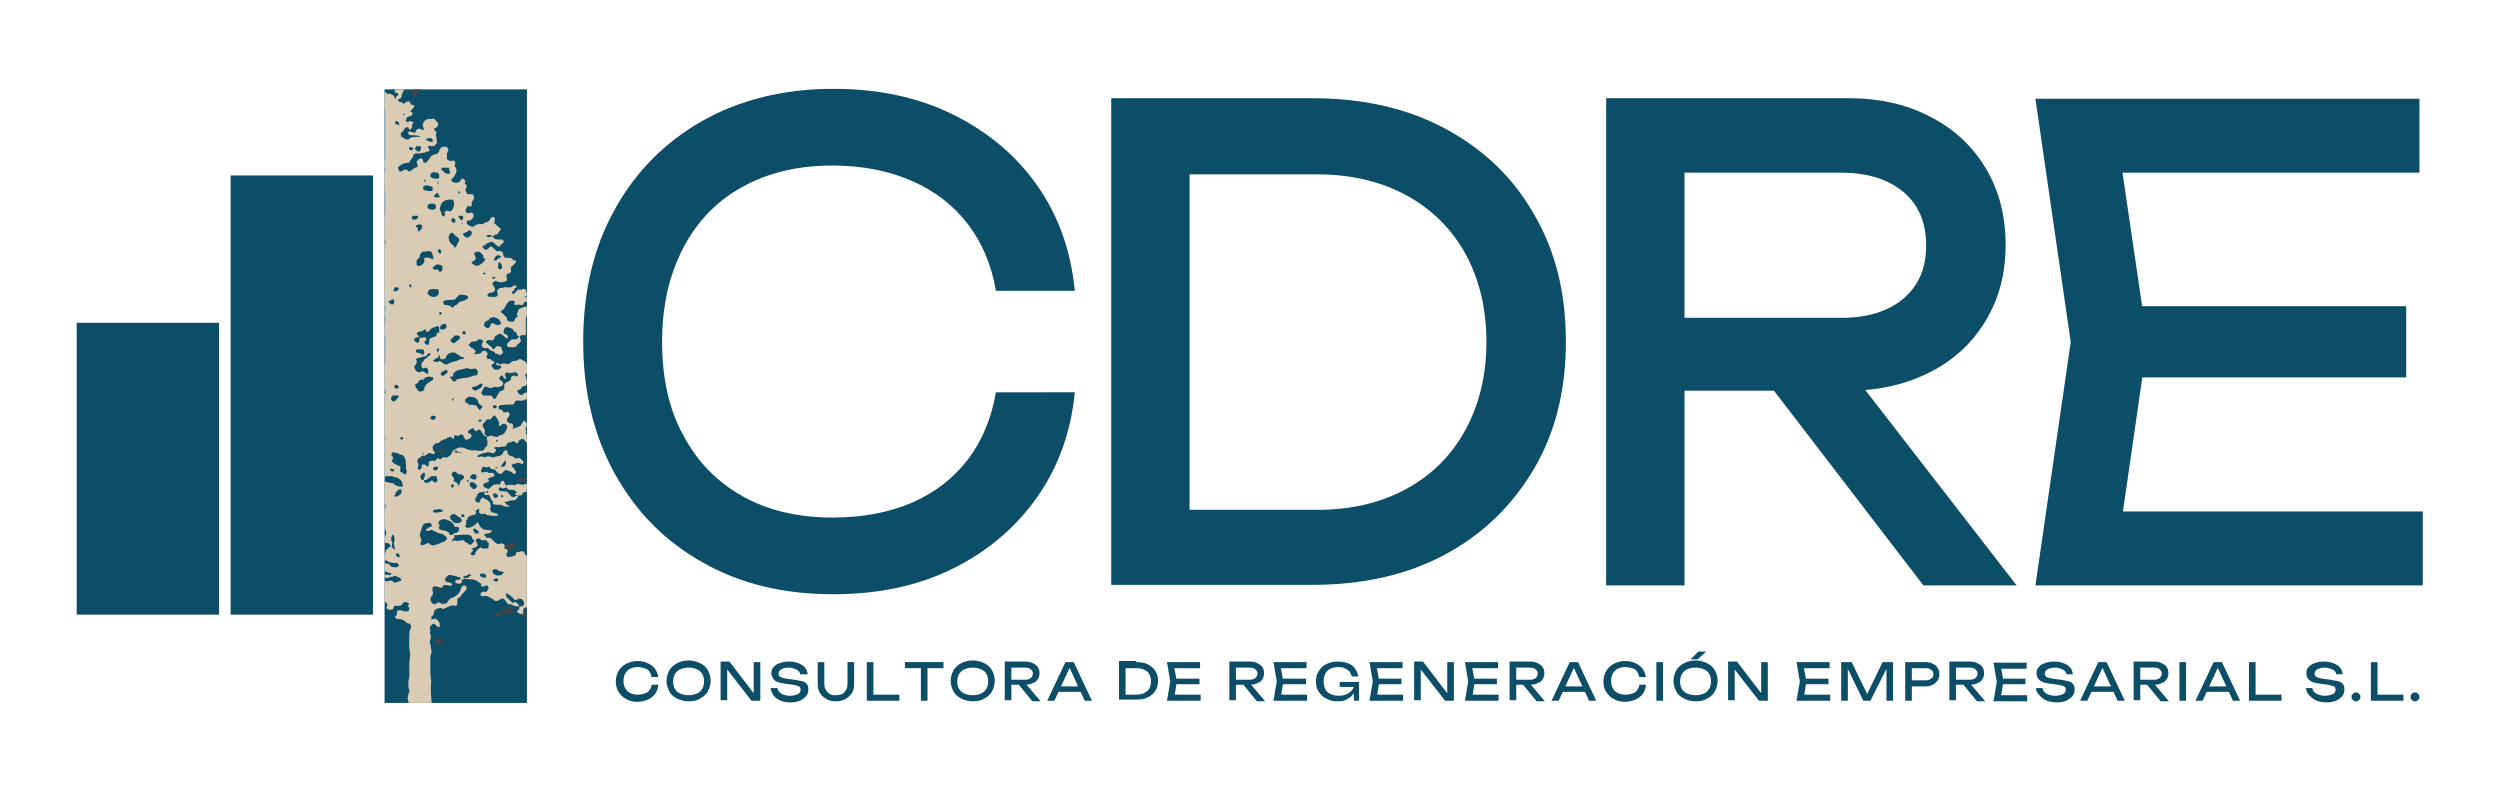 <svg xmlns="http://www.w3.org/2000/svg" xmlns:xlink="http://www.w3.org/1999/xlink" id="Capa_1" x="0px" y="0px" viewBox="0 0 453.1 143.6" style="enable-background:new 0 0 453.1 143.6;" xml:space="preserve"><style type="text/css">	.st0{fill:#0C4D68;}	.st1{clip-path:url(#SVGID_2_);fill:#D9CBB4;}	.st2{clip-path:url(#SVGID_2_);fill:#444444;}</style><g>	<g>		<path class="st0" d="M194.8,71.1c-0.7,7.2-3,13.6-6.9,19.1c-3.9,5.5-9,9.8-15.3,12.9c-6.3,3.1-13.5,4.6-21.6,4.6   c-9,0-16.9-1.9-23.7-5.8c-6.8-3.8-12.1-9.2-15.9-16.1c-3.8-6.9-5.7-14.8-5.7-23.9c0-9.1,1.9-17.1,5.7-23.9   c3.8-6.9,9.1-12.2,15.9-16.1c6.8-3.8,14.7-5.8,23.7-5.8c8.1,0,15.3,1.5,21.6,4.6c6.3,3.1,11.4,7.3,15.3,12.8   c3.9,5.5,6.2,11.9,6.9,19.2h-14.3c-0.8-4.7-2.5-8.7-5.1-12.1c-2.6-3.4-6-6-10.1-7.8c-4.1-1.8-8.9-2.8-14.4-2.8   c-6.3,0-11.7,1.3-16.4,3.9s-8.2,6.3-10.7,11.1c-2.5,4.8-3.8,10.4-3.8,16.9c0,6.5,1.2,12.2,3.8,16.9c2.5,4.8,6.1,8.5,10.7,11.1   c4.6,2.6,10.1,3.9,16.4,3.9c5.4,0,10.2-0.9,14.4-2.7c4.1-1.8,7.5-4.4,10.1-7.8c2.6-3.4,4.3-7.5,5.1-12.2H194.8z"></path>		<path class="st0" d="M237.8,17.8c9.2,0,17.2,1.8,24.1,5.5c6.9,3.7,12.3,8.8,16.1,15.5c3.9,6.6,5.8,14.3,5.8,23.1   c0,8.8-1.9,16.5-5.8,23.1c-3.9,6.6-9.2,11.8-16.1,15.5c-6.9,3.7-14.9,5.5-24.1,5.5h-36.4V17.8H237.8z M215.6,100.6l-7.8-8.2h31   c6.2,0,11.5-1.3,16.1-3.8c4.6-2.5,8.2-6.1,10.7-10.7c2.5-4.6,3.8-9.9,3.8-15.9c0-6.1-1.3-11.4-3.8-16c-2.5-4.5-6.1-8.1-10.7-10.6   c-4.6-2.5-10-3.8-16.1-3.8h-31l7.8-8.2V100.6z"></path>		<path class="st0" d="M301.1,57.6h32.7c4.7,0,8.5-1.2,11.2-3.5c2.8-2.4,4.1-5.6,4.1-9.6c0-4.2-1.4-7.4-4.1-9.7   c-2.8-2.3-6.5-3.5-11.2-3.5H299l6.3-8.7v83.5h-14.2V17.8h43.9c5.6,0,10.6,1.1,14.9,3.4c4.3,2.2,7.6,5.3,10,9.3   c2.4,4,3.6,8.6,3.6,13.9c0,5.2-1.2,9.7-3.6,13.7c-2.4,4-5.7,7.1-10,9.3c-4.3,2.2-9.2,3.4-14.9,3.4h-34V57.6z M316.9,64.8h16.6   l32,41.3h-16.9L316.9,64.8z"></path>		<path class="st0" d="M389.2,62l-5.7,39.4l-6.8-8.7h62.4v13.4h-70.2l6.4-44.1l-6.4-44.1h69.6v13.4h-61.9l6.8-8.7L389.2,62z    M436.1,55.5v12.9h-56.2V55.5H436.1z"></path>	</g>	<g>		<path class="st0" d="M119.3,124.3c-0.1,0.6-0.3,1.1-0.6,1.5s-0.8,0.8-1.3,1c-0.5,0.2-1.2,0.4-1.9,0.4c-0.8,0-1.5-0.2-2-0.5   c-0.6-0.3-1-0.7-1.4-1.3c-0.3-0.5-0.5-1.2-0.5-1.9c0-0.7,0.2-1.3,0.5-1.9c0.3-0.5,0.8-1,1.4-1.3c0.6-0.3,1.3-0.5,2-0.5   c0.7,0,1.3,0.1,1.9,0.4c0.5,0.2,1,0.6,1.3,1s0.5,0.9,0.6,1.5h-1.2c-0.1-0.4-0.2-0.7-0.4-1c-0.2-0.3-0.5-0.5-0.9-0.6   c-0.4-0.1-0.8-0.2-1.2-0.2c-0.5,0-1,0.1-1.4,0.3s-0.7,0.5-0.9,0.9c-0.2,0.4-0.3,0.8-0.3,1.3s0.1,1,0.3,1.3   c0.2,0.4,0.5,0.7,0.9,0.9s0.9,0.3,1.4,0.3c0.5,0,0.9-0.1,1.2-0.2c0.4-0.1,0.7-0.3,0.9-0.6c0.2-0.3,0.4-0.6,0.4-1H119.3z"></path>		<path class="st0" d="M124.8,127.1c-0.8,0-1.5-0.2-2.1-0.5c-0.6-0.3-1.1-0.7-1.4-1.3s-0.5-1.2-0.5-1.9c0-0.7,0.2-1.3,0.5-1.9   c0.3-0.5,0.8-1,1.4-1.3c0.6-0.3,1.3-0.5,2.1-0.5s1.5,0.2,2.1,0.5c0.6,0.3,1.1,0.7,1.4,1.3c0.3,0.5,0.5,1.2,0.5,1.9   c0,0.7-0.2,1.3-0.5,1.9c-0.3,0.5-0.8,1-1.4,1.3C126.3,127,125.6,127.1,124.8,127.1z M124.8,126c0.6,0,1-0.1,1.5-0.3s0.7-0.5,1-0.9   c0.2-0.4,0.3-0.8,0.3-1.3s-0.1-1-0.3-1.3c-0.2-0.4-0.5-0.7-1-0.9s-0.9-0.3-1.5-0.3c-0.6,0-1,0.1-1.5,0.3s-0.7,0.5-1,0.9   c-0.2,0.4-0.3,0.8-0.3,1.3s0.1,1,0.3,1.3c0.2,0.4,0.5,0.7,1,0.9S124.2,126,124.8,126z"></path>		<path class="st0" d="M137.1,126.3l-0.5,0.1V120h1.2v7h-1.6l-4.9-6.3l0.5-0.1v6.3h-1.2v-7h1.6L137.1,126.3z"></path>		<path class="st0" d="M139.7,124.7h1.2c0,0.3,0.2,0.5,0.3,0.7c0.2,0.2,0.5,0.4,0.8,0.5c0.3,0.1,0.7,0.2,1.1,0.2   c0.6,0,1.1-0.1,1.5-0.3c0.4-0.2,0.5-0.5,0.5-0.8c0-0.3-0.1-0.5-0.3-0.6c-0.2-0.1-0.6-0.2-1.1-0.3l-1.5-0.2   c-0.8-0.1-1.5-0.3-1.8-0.6s-0.6-0.7-0.6-1.3c0-0.4,0.1-0.8,0.4-1.1c0.3-0.3,0.6-0.6,1.1-0.7c0.5-0.2,1-0.3,1.7-0.3   c0.6,0,1.2,0.1,1.7,0.3c0.5,0.2,0.9,0.4,1.2,0.8s0.4,0.7,0.5,1.2H145c0-0.2-0.1-0.5-0.3-0.6c-0.2-0.2-0.4-0.3-0.7-0.4   c-0.3-0.1-0.6-0.2-1-0.2c-0.6,0-1,0.1-1.4,0.3c-0.3,0.2-0.5,0.4-0.5,0.8c0,0.2,0.1,0.4,0.3,0.6c0.2,0.1,0.6,0.2,1.1,0.3l1.5,0.2   c0.6,0.1,1.1,0.2,1.5,0.3s0.6,0.3,0.8,0.6c0.2,0.2,0.2,0.6,0.2,0.9c0,0.4-0.1,0.8-0.4,1.2c-0.3,0.3-0.7,0.6-1.1,0.8   c-0.5,0.2-1.1,0.3-1.7,0.3c-0.7,0-1.3-0.1-1.8-0.3s-0.9-0.5-1.2-0.8C139.9,125.6,139.7,125.2,139.7,124.7z"></path>		<path class="st0" d="M149.4,124c0,0.4,0.1,0.8,0.3,1.1s0.4,0.5,0.7,0.7c0.3,0.2,0.7,0.2,1.1,0.2c0.4,0,0.8-0.1,1.1-0.2   s0.5-0.4,0.7-0.7s0.3-0.7,0.3-1.1v-4h1.2v4c0,0.6-0.1,1.2-0.4,1.6c-0.3,0.5-0.7,0.8-1.2,1.1s-1.1,0.4-1.7,0.4   c-0.7,0-1.2-0.1-1.7-0.4c-0.5-0.3-0.9-0.6-1.2-1.1c-0.3-0.5-0.4-1-0.4-1.6v-4h1.2V124z"></path>		<path class="st0" d="M158.3,120v6.4l-0.5-0.5h5.2v1.1h-5.9v-7H158.3z"></path>		<path class="st0" d="M164,120h7v1.1h-7V120z M166.9,120.6h1.2v6.4h-1.2V120.6z"></path>		<path class="st0" d="M176.3,127.1c-0.8,0-1.5-0.2-2.1-0.5c-0.6-0.3-1.1-0.7-1.4-1.3s-0.5-1.2-0.5-1.9c0-0.7,0.2-1.3,0.5-1.9   c0.3-0.5,0.8-1,1.4-1.3c0.6-0.3,1.3-0.5,2.1-0.5s1.5,0.2,2.1,0.5c0.6,0.3,1.1,0.7,1.4,1.3c0.3,0.5,0.5,1.2,0.5,1.9   c0,0.7-0.2,1.3-0.5,1.9c-0.3,0.5-0.8,1-1.4,1.3C177.8,127,177.1,127.1,176.3,127.1z M176.3,126c0.6,0,1-0.1,1.5-0.3s0.7-0.5,1-0.9   c0.2-0.4,0.3-0.8,0.3-1.3s-0.1-1-0.3-1.3c-0.2-0.4-0.5-0.7-1-0.9s-0.9-0.3-1.5-0.3c-0.6,0-1,0.1-1.5,0.3s-0.7,0.5-1,0.9   c-0.2,0.4-0.3,0.8-0.3,1.3s0.1,1,0.3,1.3c0.2,0.4,0.5,0.7,1,0.9S175.7,126,176.3,126z"></path>		<path class="st0" d="M183,123.2h2.8c0.4,0,0.7-0.1,1-0.3c0.2-0.2,0.4-0.4,0.4-0.8c0-0.3-0.1-0.6-0.4-0.8c-0.2-0.2-0.6-0.3-1-0.3   h-3l0.5-0.7v6.6h-1.2v-7h3.8c0.5,0,0.9,0.1,1.3,0.3c0.4,0.2,0.7,0.4,0.9,0.7s0.3,0.7,0.3,1.1c0,0.4-0.1,0.8-0.3,1.1   s-0.5,0.6-0.9,0.7c-0.4,0.2-0.8,0.3-1.3,0.3H183V123.2z M184.4,123.8h1.4l2.8,3.3h-1.5L184.4,123.8z"></path>		<path class="st0" d="M194.6,120l3.3,7h-1.3l-3-6.5h0.5l-3,6.5h-1.3l3.3-7H194.6z M191.4,125.4v-1h4.9v1H191.4z"></path>		<path class="st0" d="M205.9,120c0.8,0,1.5,0.1,2.1,0.4c0.6,0.3,1.1,0.7,1.4,1.2s0.5,1.1,0.5,1.8s-0.2,1.3-0.5,1.8   c-0.3,0.5-0.8,0.9-1.4,1.2c-0.6,0.3-1.3,0.4-2.1,0.4h-3.1v-7H205.9z M204,126.6l-0.7-0.7h2.7c0.5,0,1-0.1,1.4-0.3   c0.4-0.2,0.7-0.5,0.9-0.8c0.2-0.4,0.3-0.8,0.3-1.3c0-0.5-0.1-0.9-0.3-1.3c-0.2-0.4-0.5-0.6-0.9-0.8c-0.4-0.2-0.9-0.3-1.4-0.3h-2.7   l0.7-0.7V126.6z"></path>		<path class="st0" d="M213.3,123.5l-0.5,3.1l-0.6-0.7h5.4v1.1h-6.1l0.6-3.5l-0.6-3.5h6v1.1h-5.4l0.6-0.7L213.3,123.5z M217.4,123v1   h-4.9v-1H217.4z"></path>		<path class="st0" d="M223.7,123.2h2.8c0.4,0,0.7-0.1,1-0.3c0.2-0.2,0.4-0.4,0.4-0.8c0-0.3-0.1-0.6-0.4-0.8c-0.2-0.2-0.6-0.3-1-0.3   h-3l0.5-0.7v6.6h-1.2v-7h3.8c0.5,0,0.9,0.1,1.3,0.3c0.4,0.2,0.7,0.4,0.9,0.7s0.3,0.7,0.3,1.1c0,0.4-0.1,0.8-0.3,1.1   s-0.5,0.6-0.9,0.7c-0.4,0.2-0.8,0.3-1.3,0.3h-2.9V123.2z M225.1,123.8h1.4l2.8,3.3h-1.5L225.1,123.8z"></path>		<path class="st0" d="M232.6,123.5l-0.5,3.1l-0.6-0.7h5.4v1.1h-6.1l0.6-3.5l-0.6-3.5h6v1.1h-5.4l0.6-0.7L232.6,123.5z M236.7,123v1   h-4.9v-1H236.7z"></path>		<path class="st0" d="M245.9,124c0,0.4-0.1,0.8-0.3,1.2c-0.2,0.4-0.4,0.7-0.7,1s-0.7,0.5-1.1,0.7c-0.4,0.2-0.9,0.2-1.5,0.2   c-0.6,0-1.1-0.1-1.5-0.3c-0.5-0.2-0.9-0.4-1.2-0.7c-0.3-0.3-0.6-0.7-0.8-1.1c-0.2-0.4-0.3-0.9-0.3-1.5c0-0.6,0.1-1.1,0.3-1.5   c0.2-0.4,0.5-0.8,0.8-1.1s0.8-0.6,1.2-0.7c0.5-0.2,1-0.3,1.6-0.3c0.7,0,1.3,0.1,1.9,0.3c0.5,0.2,1,0.5,1.3,1   c0.3,0.4,0.5,0.9,0.6,1.4H245c-0.1-0.3-0.2-0.6-0.4-0.9c-0.2-0.2-0.5-0.4-0.9-0.6s-0.8-0.2-1.2-0.2c-0.5,0-1,0.1-1.4,0.3   c-0.4,0.2-0.7,0.5-0.9,0.9c-0.2,0.4-0.3,0.8-0.3,1.4c0,0.5,0.1,1,0.3,1.4s0.5,0.7,1,0.9c0.4,0.2,0.9,0.3,1.5,0.3   c0.5,0,1-0.1,1.4-0.3s0.7-0.4,1-0.8c0.2-0.3,0.4-0.7,0.4-1.2L245.9,124z M242.8,124.5v-0.9h3.5v3.4h-0.9l-0.1-2.9l0.3,0.4H242.8z"></path>		<path class="st0" d="M250,123.5l-0.5,3.1l-0.6-0.7h5.4v1.1h-6.1l0.6-3.5l-0.6-3.5h6v1.1h-5.4l0.6-0.7L250,123.5z M254,123v1h-4.9   v-1H254z"></path>		<path class="st0" d="M262.8,126.3l-0.5,0.1V120h1.2v7h-1.6l-4.9-6.3l0.5-0.1v6.3h-1.2v-7h1.6L262.8,126.3z"></path>		<path class="st0" d="M267.3,123.5l-0.5,3.1l-0.6-0.7h5.4v1.1h-6.1l0.6-3.5l-0.6-3.5h6v1.1h-5.4l0.6-0.7L267.3,123.5z M271.3,123v1   h-4.9v-1H271.3z"></path>		<path class="st0" d="M274.5,123.2h2.8c0.4,0,0.7-0.1,1-0.3c0.2-0.2,0.4-0.4,0.4-0.8c0-0.3-0.1-0.6-0.4-0.8c-0.2-0.2-0.6-0.3-1-0.3   h-3l0.5-0.7v6.6h-1.2v-7h3.8c0.5,0,0.9,0.1,1.3,0.3c0.4,0.2,0.7,0.4,0.9,0.7s0.3,0.7,0.3,1.1c0,0.4-0.1,0.8-0.3,1.1   s-0.5,0.6-0.9,0.7c-0.4,0.2-0.8,0.3-1.3,0.3h-2.9V123.2z M275.8,123.8h1.4l2.8,3.3h-1.5L275.8,123.8z"></path>		<path class="st0" d="M286,120l3.3,7h-1.3l-3-6.5h0.5l-3,6.5h-1.3l3.3-7H286z M282.8,125.4v-1h4.9v1H282.8z"></path>		<path class="st0" d="M298.3,124.3c-0.1,0.6-0.3,1.1-0.6,1.5s-0.8,0.8-1.3,1c-0.5,0.2-1.2,0.4-1.9,0.4c-0.8,0-1.5-0.2-2-0.5   c-0.6-0.3-1-0.7-1.4-1.3s-0.5-1.2-0.5-1.9c0-0.7,0.2-1.3,0.5-1.9c0.3-0.5,0.8-1,1.4-1.3c0.6-0.3,1.3-0.5,2-0.5   c0.7,0,1.3,0.1,1.9,0.4c0.5,0.2,1,0.6,1.3,1s0.5,0.9,0.6,1.5h-1.2c-0.1-0.4-0.2-0.7-0.4-1c-0.2-0.3-0.5-0.5-0.9-0.6   c-0.4-0.1-0.8-0.2-1.2-0.2c-0.5,0-1,0.1-1.4,0.3s-0.7,0.5-0.9,0.9c-0.2,0.4-0.3,0.8-0.3,1.3s0.1,1,0.3,1.3   c0.2,0.4,0.5,0.7,0.9,0.9s0.9,0.3,1.4,0.3c0.5,0,0.9-0.1,1.2-0.2c0.4-0.1,0.7-0.3,0.9-0.6s0.4-0.6,0.4-1H298.3z"></path>		<path class="st0" d="M300.2,120h1.2v7h-1.2V120z"></path>		<path class="st0" d="M307.3,127.1c-0.8,0-1.5-0.2-2.1-0.5c-0.6-0.3-1.1-0.7-1.4-1.3s-0.5-1.2-0.5-1.9c0-0.7,0.2-1.3,0.5-1.9   c0.3-0.5,0.8-1,1.4-1.3c0.6-0.3,1.3-0.5,2.1-0.5c0.8,0,1.5,0.2,2.1,0.5c0.6,0.3,1.1,0.7,1.4,1.3c0.3,0.5,0.5,1.2,0.5,1.9   c0,0.7-0.2,1.3-0.5,1.9s-0.8,1-1.4,1.3C308.8,127,308.1,127.1,307.3,127.1z M307.3,126c0.6,0,1-0.1,1.5-0.3s0.7-0.5,1-0.9   c0.2-0.4,0.3-0.8,0.3-1.3s-0.1-1-0.3-1.3c-0.2-0.4-0.5-0.7-1-0.9s-0.9-0.3-1.5-0.3c-0.6,0-1,0.1-1.5,0.3s-0.7,0.5-1,0.9   c-0.2,0.4-0.3,0.8-0.3,1.3s0.1,1,0.3,1.3c0.2,0.4,0.5,0.7,1,0.9S306.7,126,307.3,126z M307.8,118.1h1.4l-1.5,1.4h-1.3L307.8,118.1   z"></path>		<path class="st0" d="M319.7,126.3l-0.5,0.1V120h1.2v7h-1.6l-4.9-6.3l0.5-0.1v6.3h-1.2v-7h1.6L319.7,126.3z"></path>		<path class="st0" d="M327.4,123.5l-0.5,3.1l-0.6-0.7h5.4v1.1h-6.1l0.6-3.5l-0.6-3.5h6v1.1h-5.4l0.6-0.7L327.4,123.5z M331.4,123v1   h-4.9v-1H331.4z"></path>		<path class="st0" d="M343.1,120v7h-1.2v-6.6l0.4,0L339,127h-1.3l-3.2-6.6l0.4,0v6.6h-1.2v-7h1.9l3.1,6.4h-0.6l3.1-6.4H343.1z"></path>		<path class="st0" d="M349,120c0.5,0,1,0.1,1.3,0.3c0.4,0.2,0.7,0.4,0.9,0.8c0.2,0.3,0.3,0.7,0.3,1.1c0,0.4-0.1,0.8-0.3,1.1   c-0.2,0.3-0.5,0.6-0.9,0.8c-0.4,0.2-0.8,0.3-1.3,0.3h-3.1v-1.1h3.1c0.4,0,0.7-0.1,1-0.3s0.4-0.5,0.4-0.8c0-0.4-0.1-0.6-0.4-0.8   c-0.2-0.2-0.6-0.3-1-0.3h-3l0.5-0.6v6.5h-1.2v-7H349z"></path>		<path class="st0" d="M354.2,123.2h2.8c0.4,0,0.7-0.1,1-0.3c0.2-0.2,0.4-0.4,0.4-0.8c0-0.3-0.1-0.6-0.4-0.8c-0.2-0.2-0.6-0.3-1-0.3   h-3l0.5-0.7v6.6h-1.2v-7h3.8c0.5,0,0.9,0.1,1.3,0.3c0.4,0.2,0.7,0.4,0.9,0.7s0.3,0.7,0.3,1.1c0,0.4-0.1,0.8-0.3,1.1   s-0.5,0.6-0.9,0.7c-0.4,0.2-0.8,0.3-1.3,0.3h-2.9V123.2z M355.6,123.8h1.4l2.8,3.3h-1.5L355.6,123.8z"></path>		<path class="st0" d="M363.1,123.5l-0.5,3.1L362,126h5.4v1.1h-6.1l0.6-3.5l-0.6-3.5h6v1.1H362l0.6-0.7L363.1,123.5z M367.1,123v1   h-4.9v-1H367.1z"></path>		<path class="st0" d="M369,124.7h1.2c0,0.3,0.2,0.5,0.3,0.7c0.2,0.2,0.5,0.4,0.8,0.5s0.7,0.2,1.1,0.2c0.6,0,1.1-0.1,1.5-0.3   c0.4-0.2,0.5-0.5,0.5-0.8c0-0.3-0.1-0.5-0.3-0.6c-0.2-0.1-0.6-0.2-1.1-0.3l-1.5-0.2c-0.8-0.1-1.5-0.3-1.8-0.6   c-0.4-0.3-0.6-0.7-0.6-1.3c0-0.4,0.1-0.8,0.4-1.1c0.3-0.3,0.6-0.6,1.1-0.7c0.5-0.2,1-0.3,1.7-0.3c0.6,0,1.2,0.1,1.7,0.3   c0.5,0.2,0.9,0.4,1.2,0.8c0.3,0.3,0.4,0.7,0.5,1.2h-1.2c0-0.2-0.1-0.5-0.3-0.6c-0.2-0.2-0.4-0.3-0.7-0.4c-0.3-0.1-0.6-0.2-1-0.2   c-0.6,0-1,0.1-1.4,0.3c-0.3,0.2-0.5,0.4-0.5,0.8c0,0.2,0.1,0.4,0.3,0.6c0.2,0.1,0.6,0.2,1.1,0.3l1.5,0.2c0.6,0.1,1.1,0.2,1.5,0.3   c0.4,0.1,0.6,0.3,0.8,0.6s0.2,0.6,0.2,0.9c0,0.4-0.1,0.8-0.4,1.2c-0.3,0.3-0.7,0.6-1.1,0.8c-0.5,0.2-1.1,0.3-1.7,0.3   c-0.7,0-1.3-0.1-1.8-0.3c-0.5-0.2-0.9-0.5-1.2-0.8C369.2,125.6,369,125.2,369,124.7z"></path>		<path class="st0" d="M381.8,120l3.3,7h-1.3l-3-6.5h0.5l-3,6.5h-1.3l3.3-7H381.8z M378.6,125.4v-1h4.9v1H378.6z"></path>		<path class="st0" d="M387.6,123.2h2.8c0.4,0,0.7-0.1,1-0.3c0.2-0.2,0.4-0.4,0.4-0.8c0-0.3-0.1-0.6-0.4-0.8c-0.2-0.2-0.6-0.3-1-0.3   h-3l0.5-0.7v6.6h-1.2v-7h3.8c0.5,0,0.9,0.1,1.3,0.3c0.4,0.2,0.7,0.4,0.9,0.7s0.3,0.7,0.3,1.1c0,0.4-0.1,0.8-0.3,1.1   s-0.5,0.6-0.9,0.7c-0.4,0.2-0.8,0.3-1.3,0.3h-2.9V123.2z M388.9,123.8h1.4l2.8,3.3h-1.5L388.9,123.8z"></path>		<path class="st0" d="M395,120h1.2v7H395V120z"></path>		<path class="st0" d="M402.7,120l3.3,7h-1.3l-3-6.5h0.5l-3,6.5h-1.3l3.3-7H402.7z M399.4,125.4v-1h4.9v1H399.4z"></path>		<path class="st0" d="M408.8,120v6.4l-0.5-0.5h5.2v1.1h-5.9v-7H408.8z"></path>		<path class="st0" d="M417.9,124.7h1.2c0,0.3,0.2,0.5,0.3,0.7c0.2,0.2,0.5,0.4,0.8,0.5s0.7,0.2,1.1,0.2c0.6,0,1.1-0.1,1.5-0.3   c0.4-0.2,0.5-0.5,0.5-0.8c0-0.3-0.1-0.5-0.3-0.6c-0.2-0.1-0.6-0.2-1.1-0.3l-1.5-0.2c-0.8-0.1-1.5-0.3-1.8-0.6   c-0.4-0.3-0.6-0.7-0.6-1.3c0-0.4,0.1-0.8,0.4-1.1c0.3-0.3,0.6-0.6,1.1-0.7c0.5-0.2,1-0.3,1.7-0.3c0.6,0,1.2,0.1,1.7,0.3   c0.5,0.2,0.9,0.4,1.2,0.8c0.3,0.3,0.4,0.7,0.5,1.2h-1.2c0-0.2-0.1-0.5-0.3-0.6c-0.2-0.2-0.4-0.3-0.7-0.4c-0.3-0.1-0.6-0.2-1-0.2   c-0.6,0-1,0.1-1.4,0.3c-0.3,0.2-0.5,0.4-0.5,0.8c0,0.2,0.1,0.4,0.3,0.6c0.2,0.1,0.6,0.2,1.1,0.3l1.5,0.2c0.6,0.1,1.1,0.2,1.5,0.3   c0.4,0.1,0.6,0.3,0.8,0.6s0.2,0.6,0.2,0.9c0,0.4-0.1,0.8-0.4,1.2c-0.3,0.3-0.7,0.6-1.1,0.8c-0.5,0.2-1.1,0.3-1.7,0.3   c-0.7,0-1.3-0.1-1.8-0.3c-0.5-0.2-0.9-0.5-1.2-0.8C418.1,125.6,418,125.2,417.9,124.7z"></path>		<path class="st0" d="M427,127.1c-0.1,0-0.3,0-0.4-0.1c-0.1-0.1-0.2-0.2-0.3-0.3s-0.1-0.2-0.1-0.4s0-0.3,0.1-0.4   c0.1-0.1,0.2-0.2,0.3-0.3s0.2-0.1,0.4-0.1c0.1,0,0.3,0,0.4,0.1c0.1,0.1,0.2,0.2,0.3,0.3c0.1,0.1,0.1,0.2,0.1,0.4s0,0.3-0.1,0.4   c-0.1,0.1-0.2,0.2-0.3,0.3C427.2,127.1,427.1,127.1,427,127.1z"></path>		<path class="st0" d="M430.9,120v6.4l-0.5-0.5h5.2v1.1h-5.9v-7H430.9z"></path>		<path class="st0" d="M437.7,127.1c-0.1,0-0.3,0-0.4-0.1c-0.1-0.1-0.2-0.2-0.3-0.3s-0.1-0.2-0.1-0.4s0-0.3,0.1-0.4   c0.1-0.1,0.2-0.2,0.3-0.3s0.2-0.1,0.4-0.1c0.1,0,0.3,0,0.4,0.1c0.1,0.1,0.2,0.2,0.3,0.3c0.1,0.1,0.1,0.2,0.1,0.4s0,0.3-0.1,0.4   c-0.1,0.1-0.2,0.2-0.3,0.3C438,127.1,437.8,127.1,437.7,127.1z"></path>	</g>	<rect x="13.9" y="58.5" class="st0" width="25.8" height="52.9"></rect>	<rect x="41.8" y="31.8" class="st0" width="25.8" height="79.6"></rect>	<rect x="69.7" y="16.2" class="st0" width="25.8" height="111.2"></rect>	<g>		<defs>			<rect id="SVGID_1_" x="69.7" y="16.2" width="25.8" height="111.2"></rect>		</defs>		<clipPath id="SVGID_2_">			<use xlink:href="#SVGID_1_" style="overflow:visible;"></use>		</clipPath>		<path class="st1" d="M69.4,88.5v-0.4c0,0,0.1-0.1,0.1-0.1c0-0.2,0-0.4,0-0.6c0.2-0.1,0.3-0.2,0.4-0.1c0.5,0.2,1,0.2,1.4,0.3   c0.4,0.5,1,0.6,1.6,0.6c0.1-0.1,0.1-0.1,0.1-0.1c0-0.3,0-0.5-0.2-0.8c-0.2-0.4-0.5-0.6-1-0.8c-0.2,0.1-0.3,0-0.5-0.1   c-0.1-0.1-0.3-0.1-0.4-0.1c-0.5,0-0.9-0.1-1.3,0.2c-0.1-0.1-0.2-0.2-0.2-0.3v-0.4c0,0,0.1,0,0.1-0.1c0,0-0.1-0.1-0.1-0.1v-1.1   c0,0,0.1-0.1,0.1-0.1c0-0.3,0-0.6,0-0.9c0.1-0.1,0.1-0.1,0.2-0.2v-0.5c-0.1,0-0.1-0.1-0.2-0.1c0-0.3,0-0.6,0-0.9   c0-0.3,0.1-0.6,0.1-0.8c0-0.5,0.1-0.9,0.2-1.3c0-0.1,0-0.2,0-0.2c0-0.1,0-0.2-0.1-0.2c0-0.2,0-0.3-0.1-0.5   c-0.1-0.3-0.1-0.6-0.1-0.9c0-0.3,0-0.5,0-0.8c0-0.3,0.1-0.5,0.1-0.8c0-0.5-0.1-1.1-0.1-1.6c0-0.4,0-0.8-0.1-1.2   c-0.1-0.3,0-0.7,0-1.1c0-0.2,0.1-0.4,0.2-0.6c0.1-0.2,0.2-0.5,0.3-0.7c0-0.1-0.1-0.2-0.1-0.3c0-0.1-0.1-0.3-0.1-0.4   c-0.1-0.4-0.1-0.8,0-1.2c0-0.2,0.1-0.5,0-0.6c-0.1-0.3-0.1-0.6-0.1-0.9c0-0.3,0-0.6,0-0.9c0-0.1-0.1-0.3,0.1-0.4   c0-0.3,0.1-0.5,0.1-0.8c0-0.9,0-1.7,0-2.6c0-0.9,0.1-1.7-0.1-2.6c-0.1-0.7,0.1-1.4,0.1-2c0-0.4,0.1-0.9-0.1-1.3   c0-0.1-0.1-0.3,0-0.3c0.1-0.2,0.1-0.3,0.1-0.5c0-0.1,0-0.3,0-0.4c0.1-0.1,0-0.3,0-0.4c-0.2-0.2-0.3-0.4-0.2-0.6   c0.1-0.3,0-0.5,0.1-0.8c-0.1-0.1-0.1-0.3-0.1-0.4c0-0.2-0.1-0.3-0.1-0.4c0-0.1,0.1-0.2,0.1-0.3c0-0.3-0.1-0.7,0.1-1   c0-0.6,0.1-1.2-0.1-1.7c0-0.1,0-0.2,0-0.3c0.1-0.2,0.1-0.4,0.1-0.5c0-1.6,0-3.1,0-4.7c0-0.2,0-0.5,0.1-0.7c0.1-0.1,0.1-0.3,0-0.4   c-0.1-0.2,0-0.4-0.1-0.5c-0.1-0.2-0.1-0.4-0.1-0.6c0-0.4,0-0.7,0.1-1.1c0.1-0.5,0-1,0-1.5c0-0.5,0.1-1,0.1-1.6c0-0.8,0-1.6,0-2.5   c0-0.8,0-1.6-0.1-2.4c-0.1-0.8-0.1-1.7,0.1-2.5c0-0.2,0-0.3,0-0.5c0-0.2-0.1-0.3-0.1-0.5c0-0.2,0-0.4,0-0.7c0-0.2,0.1-0.4,0.1-0.7   c0-2.9,0-5.8,0-8.6c0-0.2-0.1-0.5-0.2-0.8c0.1-0.2,0.1-0.4,0.2-0.7c-0.1-0.3-0.1-0.7-0.4-1.1c0.1-0.1,0.2-0.2,0.3-0.2   c0.1-0.3,0.1-0.4,0.1-0.6c0.1,0.1,0.3,0.3,0.4,0.4h0.7c0,0.1,0,0.1,0.1,0.2h0.2c0.1,0.1,0.2,0.2,0.3,0.4c0,0.1,0.1,0.2,0.2,0.4   c0.1-0.3,0.1-0.5,0.2-0.6c0.2,0,0.3-0.2,0.3-0.3c-0.1-0.1-0.2-0.2-0.2-0.3h-0.4c0-0.2-0.1-0.3-0.1-0.4c0.1-0.1,0.1-0.1,0.2-0.2   c0.1,0,0.2,0.1,0.3,0.1c0.2-0.2,0.6,0,0.6-0.3h0.4c0.1,0.2,0.2,0.3,0.2,0.4c-0.2,0.4-0.5,0.7-0.4,1.2c-0.1,0.1-0.3,0.2-0.3,0.3   c-0.2,0-0.3,0.1-0.5,0.2V18c0.1,0.2,0.3,0.3,0.4,0.5c0.2-0.1,0.5,0.1,0.7,0.2c0,0,0,0.1,0,0.1h0.2c0,0,0-0.1,0.1-0.2   c0.2-0.1,0.5-0.3,0.8-0.2c0.1,0.2,0.2,0.4,0.4,0.6c0.2,0,0.3,0.1,0.5,0.1c0,0.3-0.2,0.5-0.4,0.7c-0.2,0.1-0.2,0.3-0.3,0.4   c0.1,0.1,0.3,0.2,0.4,0.3c0,0.1-0.1,0.1-0.1,0.2c0,0.1,0,0.2,0,0.2c-0.3,0.1-0.6,0.2-1,0.4c0,0.2-0.1,0.4-0.2,0.6   c0.1,0.1,0.2,0.2,0.2,0.2H74c0.1-0.1,0.2-0.1,0.3-0.2c0.2,0.1,0.4,0.2,0.7,0.3c-0.1,0.1-0.2,0.2-0.3,0.3v0.6   c-0.1,0.1-0.3,0.3-0.4,0.5c-0.1-0.2-0.2-0.3-0.3-0.5c-0.3-0.1-0.6,0-0.7,0.3c-0.1,0.2-0.3,0.4-0.5,0.6c-0.1,0.1-0.1,0.2-0.2,0.3   c0,0.1,0.1,0.2,0.1,0.2c0,0.1,0,0.2,0,0.3c0.1,0,0.2,0,0.3,0.1c0.1,0,0.1,0.1,0.2,0.2c0.3,0.1,0.5,0.2,0.8,0.2   c0.2-0.2,0.4-0.3,0.6-0.4c0.4-0.1,0.8-0.1,1.3-0.1c0.1,0,0.2-0.1,0.3-0.1c-0.7-0.2-1.2-0.2-1.8-0.2c-0.3,0-0.4-0.3-0.5-0.5   c0.2-0.1,0.3-0.2,0.4-0.2c0.2,0.1,0.4,0.1,0.5,0.2c0.3,0.1,0.5,0.1,0.6-0.3c0.1-0.1,0.1-0.2,0.2-0.3c0.2,0,0.3,0,0.4-0.1   c0.2,0.1,0.5,0.2,0.7,0.3c0.1-0.1,0.1-0.2,0.1-0.3c-0.1-0.2-0.2-0.5-0.2-0.7c0.1-0.5,0.4-0.8,0.8-1c0.4,0,0.9-0.1,1.3-0.1   c0.2,0.3,0.4,0.5,0.7,0.8v0.5c-0.2,0.3-0.5,0.4-0.7,0.5v0.3c0.2,0.1,0.3,0.2,0.4,0.3c0,0.2-0.1,0.5-0.1,0.7c0,0.1,0.1,0.2,0.1,0.3   c0,0.3,0.1,0.7,0.1,1c-0.1,0.3-0.4,0.4-0.6,0.6c-0.3-0.1-0.5,0.1-0.8-0.1c-0.1,0.1-0.2,0.1-0.3,0.2c0.2,0.2,0.3,0.5,0.4,0.7   c-0.3,0.3-0.7,0.1-1,0.4h-0.4c-0.1,0.1-0.2,0.1-0.3,0.1c-0.3,0-0.6,0-0.9,0c-0.2,0.2-0.5,0.2-0.4,0.5c0,0,0,0.1,0,0.1   c-0.3,0.3-0.5,0.7-0.8,1.1c-0.8,0-1.5,0.3-2,0.9c0.1,0.2,0.2,0.4,0.3,0.7c0.2,0,0.3,0,0.5-0.1c0.2-0.1,0.4-0.2,0.5-0.3   c0.2,0,0.3,0.1,0.4,0.1c0.1,0.1,0.2,0.2,0.3,0.3c0.4-0.1,0.7-0.5,1.1-0.7h0.2c0.1-0.1,0.3-0.2,0.3-0.3c0-0.1,0-0.3-0.1-0.4   c0-0.1-0.1-0.3-0.1-0.4c0,0,0-0.1,0.1-0.1c0.1-0.3,0.5-0.5,0.9-0.5c0.1,0.3,0.2,0.5,0.3,0.8h0.4c0.1-0.1,0.1-0.1,0.2-0.2   c0.2-0.3,0.5-0.5,0.6-0.8c0.1-0.2,0.4-0.4,0.7-0.5c0.2,0,0.4-0.1,0.5-0.1c0.2-0.2,0.3-0.3,0.4-0.4v-0.3c0.2-0.2,0.3-0.5,0.6-0.6   H81c0.1,0.2,0.2,0.4,0.3,0.5c-0.1,0.3-0.2,0.5-0.3,0.7c0,0.1,0,0.1,0,0.2c0,0.3,0,0.5,0,0.8c0.1,0.1,0.2,0.2,0.2,0.2   c0.1,0.1,0.5,0.2,0.5,0.2c0.2-0.1,0.3-0.1,0.5-0.1c0,0,0.1,0,0.1,0c0,0.1,0.1,0.2,0.2,0.3c0,0.1,0,0.2,0,0.3   c0,0.1-0.1,0.2-0.1,0.4c0.3,0.3,0.4,0.8,0.3,1.1c-0.2,0.4-0.3,0.9-0.8,1.2c-0.1,0-0.1,0.1-0.1,0.1c0,0,0,0.1,0,0.1c0,0,0,0,0,0   c0,0.1,0.1,0.2,0.1,0.3c0.7,0.3,0.7,0.3,1.3,0.1c0.2-0.2,0.4-0.4,0.5-0.6H84c0.1,0.1,0.3,0.3,0.4,0.4c0,0,0,0.1-0.1,0.2   c0,0.1-0.1,0.1-0.1,0.2c0.4,0.4,0.4,0.4,0.4,0.7c-0.1,0.1-0.2,0.2-0.2,0.4c0,0.1-0.1,0.2,0,0.3c0.1,0.2,0.2,0.4,0.3,0.6h0.9   c0.1,0.1,0.2,0.2,0.3,0.3V36c-0.1,0.2-0.2,0.4-0.4,0.6v0.7c0,0-0.1,0.1-0.1,0.1h-0.7c-0.1,0.3-0.4,0.6-0.3,1   c0.3,0.3,0.6,0.3,1,0.1c0.1,0.1,0.3,0.1,0.4,0.2v0.7c-0.2,0.2-0.3,0.3-0.5,0.5c-0.2,0.1-0.5,0.1-0.7,0.1v0.5   c0.3,0.4,0.7,0.6,1.2,0.6c0.2-0.2,0.4-0.3,0.6-0.4c0.4-0.1,0.8-0.2,1.1,0c0.2-0.4,0.6-0.4,0.9-0.5c0.2-0.1,0.3-0.2,0.4-0.4   c0.1-0.3,0.3-0.5,0.7-0.5c0.1,0.1,0.1,0.2,0.2,0.4c0.1,0.3-0.2,0.5-0.1,0.8c0.2,0.1,0.4,0.3,0.6,0.5c0.2,0.2,0.4,0.3,0.6,0.5   c-0.2,0.3-0.4,0.6-0.7,1c-0.4-0.1-0.6,0.3-0.9,0.4c0.1,0.1,0.3,0.2,0.4,0.3c0.1,0.1,0.3,0.2,0.5,0.2c0.3,0,0.7,0,1,0   c0,0,0,0-0.1,0.1c0.1,0.1,0.2,0.1,0.4,0.2c-0.2,0.1-0.1,0.3-0.3,0.4c-0.1,0.1-0.2,0.2-0.4,0.2v0.3c-0.1,0-0.2,0.1-0.4,0.1   c-0.4-0.3-0.7-0.6-1.1-0.9H89c-0.3,0.1-0.5,0.3-0.8,0.3c-0.1,0.1-0.2,0.3-0.3,0.4h-0.3c-0.2,0.1-0.1,0.3-0.1,0.4l0.5,0.4   c0.1,0,0.2-0.1,0.3-0.1c0.2-0.2,0.5-0.4,0.7-0.6c0.4,0.3,0.7,0.6,1,0.9c0.2,0,0.4,0,0.5,0c0.3,0,0.6,0.1,0.7,0.5v0.3   c0.1,0.1,0.2,0.2,0.2,0.3c0.2,0.2,0.4,0.1,0.6,0.1c0.2,0.1,0.4,0,0.7,0.1c0.1,0.1,0.2,0.2,0.4,0.4h0.4v0.3   c-0.2,0.4-0.6,0.6-0.9,0.9v0.9c-0.2,0.2-0.3,0.3-0.6,0.3c-0.1,0.1-0.1,0.1-0.2,0.2c0,0.2-0.1,0.5,0.1,0.7c0,0.1-0.1,0.3-0.1,0.4   c-0.5,0.2-0.9,0.4-1.4,0.2c-0.2-0.1-0.5-0.1-0.7-0.2c-0.2,0.2-0.3,0.3-0.5,0.5c0.1,0.2,0.3,0.5,0.5,0.8v0.5   c-0.3,0.3-0.7,0.4-1.1,0.4c-0.1,0.2-0.2,0.3-0.3,0.4c0.1,0.2,0.3,0.3,0.5,0.3c0,0,0,0,0,0c0.4,0,0.7,0,1.1,0   c0.1-0.1,0.2-0.1,0.3-0.2c0-0.4-0.1-0.7-0.1-1c0.2-0.2,0.3-0.3,0.5-0.4c0.2,0,0.5,0,0.7-0.1c0.3-0.1,0.6,0,0.9,0   c0.3,0,0.5,0,0.7-0.2c0.1-0.1,0.3-0.2,0.5-0.2c0.1,0.1,0.2,0.2,0.3,0.3c-0.2,0.1-0.3,0.2-0.4,0.2c-0.1,0.2-0.1,0.4-0.2,0.5   c-0.1,0.1-0.3,0.2-0.4,0.2c0.1,0.2,0.2,0.4,0.4,0.4c0.2-0.3,0.6-0.5,0.7-0.8c0.4,0,0.8,0.1,1.1-0.2c0.1,0.1,0.3,0.1,0.4,0.2   c0,0.4,0.3,0.7,0.3,1.1c-0.2,0.1-0.5,0.2-0.7,0.2c0.2,0.1,0.4,0,0.6,0.1c0.2,0.1,0.2,0.3,0.4,0.4v0.6c-0.1-0.1-0.3-0.1-0.4-0.2   h-0.4c-0.1,0.2-0.3,0.4-0.4,0.6c-0.2,0-0.5-0.1-0.7-0.1c-0.2,0-0.5,0.1-0.7,0.1c-0.1-0.2-0.1-0.2-0.1-0.3c0.1-0.2,0.1-0.3-0.1-0.5   c-0.2,0-0.3,0-0.5,0c-0.1,0-0.3,0-0.3,0.1c-0.4,0.3-0.6,0.7-0.8,1.1c0,0.1-0.1,0.2-0.2,0.3c-0.2,0.2-0.4,0.3-0.6,0.5   c0.2,0.2,0.4,0.3,0.6,0.5c0.1,0.1,0.2,0.3,0.3,0.3c0.1,0.1,0.2,0.3,0.3,0.4C91.8,58,92,58,92,58.1c0.2,0.2,0.6,0.2,0.8,0.2   c0.2,0.1,0.5-0.1,0.5-0.4c0-0.1,0.1-0.2,0.2-0.3c0.1-0.1,0.2-0.1,0.3-0.2c0-0.2-0.1-0.4-0.1-0.6c0.1-0.1,0.1-0.2,0.2-0.4   c0-0.2,0.1-0.4,0.4-0.5c0.3-0.1,0.5-0.2,0.7-0.3h0.5c0,0.2,0,0.4,0.2,0.6v0.5c-0.1,0.1-0.2,0.2-0.2,0.4c0,0.1,0,0.2-0.1,0.3   c-0.1,0.1-0.1,0.3-0.1,0.4c0,0.9,0,1.8,0,2.7c-0.1,0.1-0.1,0.2-0.1,0.3c-0.2,0-0.5-0.1-0.7-0.1c-0.1,0.1-0.2,0.2-0.3,0.3   c0,0.1,0,0.2,0.1,0.4c0.2,0.3,0.1,0.6-0.2,0.8c-0.1,0.1-0.3,0.2-0.4,0.3c-0.1,0.2-0.1,0.3-0.1,0.3c-0.5,0.2-1,0.1-1.5,0.1   c-0.1-0.1-0.1-0.1-0.2-0.2v-0.4c0.3-0.3,0.5-0.5,0.8-0.8h0.9c0.2-0.2,0.3-0.3,0.5-0.5c-0.3-0.1-0.5-0.4-0.5-0.7   c-0.2-0.1-0.3-0.2-0.5-0.3c0-0.1-0.1-0.2-0.2-0.4c-0.3-0.1-0.5-0.2-0.8-0.3h-0.4c-0.1,0.1-0.2,0.2-0.3,0.3   c-0.1,0.3-0.2,0.5-0.1,0.8c0.2,0.1,0.4,0.2,0.6,0.3c0,0.2,0.3,0.3,0.1,0.5L92,61.4c-0.4-0.2-0.4-0.2-0.7-0.5   c-0.1-0.1-0.1-0.1-0.2-0.2c-0.2-0.1-0.4-0.2-0.6-0.3c-0.2,0.4-0.6,0.3-0.8,0.6c-0.1,0.3-0.1,0.5-0.4,0.7c-0.3,0-0.6-0.1-0.9-0.1   c-0.1,0.2-0.3,0.3-0.4,0.4c0.3,0.2,0.5,0.5,0.8,0.7c0.2,0.1,0.4,0.3,0.5,0.5c0,0.1,0.2,0.1,0.2,0.1c0.3-0.2,0.3-0.5,0.7-0.6   c0.2,0.1,0.4,0.1,0.7,0.2v0.3c0.1,0.3,0.2,0.5,0.3,0.7c-0.1,0.1-0.3,0.3-0.4,0.4h-0.4c-0.2-0.2-0.4-0.2-0.6-0.2   c-0.1-0.2-0.2-0.3-0.3-0.4c-0.3,0-0.5-0.2-0.8-0.3c-0.1-0.1-0.1-0.2-0.2-0.3h-0.7c-0.2-0.1-0.3-0.1-0.4-0.2c0-0.2-0.1-0.3-0.1-0.5   c0.1-0.2,0.2-0.4,0.3-0.6c-0.2-0.1-0.5-0.4-0.8-0.3c-0.3,0.3-0.7,0.5-1.3,0.4c-0.2,0.2-0.4,0.4-0.6,0.6c0.3,0.3,0.5,0.6,0.9,0.7   c0.2,0.2,0.3,0.3,0.4,0.4c0,0.1-0.1,0.3-0.1,0.4c0,0-0.1,0.1-0.2,0.2c0.4,0,0.7-0.1,0.9-0.1c0.2,0,0.4-0.1,0.5-0.3   c0.2-0.2,0.4-0.3,0.7-0.2c0.1,0.1,0.2,0.2,0.3,0.3c0,0.1,0.1,0.2,0.1,0.3c-0.1,0.1-0.1,0.2-0.2,0.3v0.3c0.1,0.1,0.2,0.2,0.2,0.3   c0.3-0.1,0.4-0.1,0.6,0.1c0.2,0.2,0.4,0.3,0.7,0.4c-0.2,0.2-0.4,0.5-0.7,0.6c0.2,0.3,0.4,0.6,0.6,0.8h0.7c0.2-0.2,0.5-0.2,0.6-0.5   c-0.1-0.1-0.3-0.2-0.4-0.3h-0.4c-0.1-0.1-0.1-0.1-0.2-0.2v-0.2c0.3,0,0.5,0.1,0.8,0.3c0.2-0.3,0.6-0.2,0.9-0.2   c0.2,0,0.4,0.1,0.6,0.1c0.4-0.4,0.8-0.7,1.4-0.6c0.2-0.1,0.3-0.2,0.5-0.3h0.3c0.3,0.2,0.6,0.3,0.8,0.4c0.1,0.2,0.2,0.4,0.4,0.7   v1.3c-0.1,0.1-0.1,0.1-0.2,0.2c-0.1,0.1-0.2,0.2-0.2,0.2c0,0.2,0.1,0.4,0.1,0.5c0.2,0.1,0,0.3,0.1,0.4c0.1,0.2,0.1,0.4,0.1,0.6   c0,0.2-0.2,0.4-0.2,0.5c-0.3,0.1-0.5,0.1-0.7,0.2c-0.1,0.2-0.1,0.3-0.2,0.4c-0.3,0.1-0.5,0.2-0.7,0.3c0.2,0.4,0.4,0.8,0.9,0.8   c0.2-0.2,0.4-0.3,0.6-0.5c0.2,0.1,0.3,0.1,0.4,0.1c0.1,0.1,0.1,0.1,0.1,0.2v0.8c-0.3,0.2-0.7,0.3-1,0.4c-0.4,0.1-0.8-0.1-1.2,0   c-0.1,0.1-0.1,0.2-0.2,0.3c-0.1,0.1-0.1,0.2-0.2,0.4c-0.2,0-0.4,0-0.5,0c-0.6,0-1.2,0.1-1.7,0.1c-0.1,0-0.3,0.1-0.4,0.1   c-0.1,0.1-0.1,0.2-0.1,0.3c0,0-0.1,0.1-0.1,0.1c0.1,0.1,0.1,0.2,0.2,0.3h0.3c0.1,0.1,0.2,0.2,0.3,0.3c0.1,0.3,0.4,0.3,0.6,0.2   c0.1-0.1,0.3,0,0.4-0.1c0.1,0.2,0.2,0.3,0.3,0.5c-0.1,0.3-0.3,0.6-0.5,0.8v0.4c0.2,0.4,0.6,0.4,1,0.5c0,0.2,0.2,0.4,0.1,0.7   c0,0.1-0.2,0.1-0.1,0.2c0.5-0.1,0.9-0.3,1.4-0.5c0.2-0.3,0.4-0.6,0.6-1c0.1,0.1,0.3,0.2,0.4,0.3c0.3,0.3,0.3,0.4,0.1,0.8   c-0.1,0.2-0.2,0.5-0.1,0.7c0.1,0.1,0.1,0.3,0,0.4c0,0,0,0.1,0,0.2c0.1,0.1,0.1,0.1,0.2,0.2c-0.1,0.1,0.1,0.3-0.1,0.4   c0.1,0.1,0.2,0.3,0.3,0.4v0.6c-0.1,0-0.1,0.1-0.2,0.1c-0.2-0.2-0.4-0.5-0.6-0.7c-0.4-0.1-0.6,0.1-0.8,0.2   c-0.1,0.2-0.2,0.3-0.2,0.5h-0.3c-0.1-0.1-0.3-0.2-0.4-0.3c-0.1,0-0.3-0.1-0.3,0c-0.2,0.2-0.5,0.2-0.8,0.2   c-0.2,0.2-0.3,0.5-0.5,0.7c-0.3,0.1-0.6,0-0.9,0.1c-0.3,0.1-0.6,0-0.9,0c-0.1,0.1-0.2,0.2-0.3,0.2c0.2,0.1,0.3,0.2,0.4,0.3   c0,0.4-0.3,0.5-0.5,0.7c-0.2-0.1-0.3-0.1-0.6-0.2c-0.2,0-0.6-0.1-0.9,0.1c-0.2,0.1-0.4-0.1-0.5,0.1c-0.1,0.1-0.4,0.1-0.5,0.2   c-0.2,0.1-0.3,0.1-0.4,0.2c0.1,0.1,0.1,0.2,0.2,0.3c0.2-0.1,0.5-0.2,0.7-0.2c0.1,0.1,0.3,0.1,0.3,0.2c0.7-0.1,0.5-0.3,1.3-0.1   c0.1,0,0.2,0.1,0.4,0.1c0.1,0,0.3-0.1,0.4-0.1c0.1-0.1,0.3-0.1,0.4-0.1c0.4,0,0.9-0.3,1-0.7c0-0.1,0.1-0.2,0.2-0.3   c0.2-0.1,0.3,0,0.5-0.1c0,0.2,0.1,0.3,0.1,0.4c0,0.3,0.2,0.6,0.5,0.6c0.4,0,0.6,0.3,0.9,0.5c0.3,0,0.5-0.1,0.8-0.1   c0.2,0.2,0.5,0.5,0.7,0.7c0.1,0.3-0.2,0.3-0.4,0.4c-0.1-0.1-0.3-0.2-0.4-0.2c-0.2-0.1-0.4,0-0.6,0.1c-0.2,0.1-0.3,0.1-0.4,0   c-0.1,0.1-0.3,0.2-0.4,0.4c0.3,0.3,0.5,0.6,0.8,1v0.3c-0.1,0.1-0.2,0.3-0.4,0.2c-0.1-0.1-0.2-0.2-0.3-0.3c-0.4-0.2-0.7-0.3-1-0.4   c-0.2,0-0.3,0.1-0.4,0.1c-0.2,0.2-0.3,0.4-0.5,0.6c-0.6,0-0.9-0.3-1.2-0.8c-0.2,0-0.5-0.1-0.7-0.1c-0.1-0.1-0.2-0.3-0.3-0.4   c-0.1,0-0.2,0-0.4,0.1c-0.1,0-0.2,0.1-0.2,0c-0.2-0.1-0.4-0.1-0.6-0.1c-0.1,0.3-0.4,0.5-0.3,0.9c0.1,0.2,0.3,0.1,0.5,0.1   c0.3-0.1,0.6-0.2,0.8,0.1c0.2,0,0.4,0,0.6,0c0.2,0,0.4,0.1,0.5,0.2v0.3c-0.1,0.1-0.3,0.3-0.5,0.3c-0.2,0-0.4,0.1-0.5,0.2   c-0.1,0-0.1,0.1-0.2,0.1c0.1,0.2,0.3,0.2,0.2,0.5c-0.3,0.1-0.7,0.3-1,0.4v0.4c0.1,0.1,0.1,0.2,0.2,0.2c0.2,0.1,0.4,0.2,0.6,0.3   c0.2,0.1,0.4-0.1,0.5-0.3c0.2-0.2,0.5-0.4,0.7-0.5h1c0.1-0.2,0.2-0.5,0.4-0.7c0.1,0.1,0.3,0.1,0.3,0.1c0.1,0.3,0.2,0.5,0.4,0.8   c0.5-0.2,1.1-0.1,1.6-0.1c0,0.1,0,0.1,0.1,0.2c0-0.2,0.1-0.3,0.3-0.4c0.2,0.1,0.5,0,0.7,0.1c0.2,0.1,0.5,0.1,0.8-0.1h0.6   c0.1,0.1,0.1,0.1,0.1,0.2v0.4c-0.1,0.1-0.3,0.1-0.4,0.2c0,0.2-0.1,0.4-0.1,0.7c-0.4-0.1-0.7,0.1-0.8,0.5c-0.4,0.2-0.7,0.1-1,0.1   c-0.2-0.2-0.2-0.2-0.3-0.3c0.1-0.1,0.3-0.1,0.4-0.2c-0.2-0.2-0.3-0.3-0.5-0.5h-0.9c-0.1-0.1-0.2-0.1-0.3-0.2   c-0.1-0.1-0.2-0.2-0.2-0.3c-0.6,0.3-0.7,0.3-1.1,0c-0.1,0.1-0.2,0.1-0.3,0.2v0.3c0.1,0.1,0.1,0.1,0.2,0.2c0.4,0,0.8,0.1,1.3,0.1   c0.3,0.3,0.5,0.6,0.8,0.9c0.2,0.1,0.3,0.1,0.5,0.1c0.1-0.1,0.1-0.1,0.2-0.2h0.4c0,0.1,0.1,0.1,0.1,0.2c-0.2,0.2-0.3,0.3-0.5,0.5   c-0.1,0-0.2,0.1-0.4,0.1c-0.3,0-0.7,0-1,0.2c0,0-0.1,0-0.2,0c-0.1,0-0.3,0.1-0.4,0.1c0.2,0.2,0.3,0.3,0.5,0.5   c0.1,0,0.3,0.1,0.5,0.2c-0.1,0.1-0.1,0.1-0.1,0.1c-0.4,0-0.9,0.1-1.2-0.2c-0.2,0-0.3-0.1-0.4-0.1c-0.4,0-0.9,0-1.3-0.1   c0,0-0.1-0.1-0.1-0.1c0-0.1,0-0.2,0.1-0.3c-0.3-0.3-0.5-0.6-0.6-1c0-0.1-0.1-0.2-0.2-0.3c-0.3,0-0.5,0-0.6,0.1   c-0.1-0.1-0.1-0.1-0.2-0.2v-0.6c0,0,0,0-0.1,0c0,0.1-0.1,0.1-0.1,0.2h-0.5c-0.2,0.1-0.5,0.2-0.6,0.4v0.2c-0.2,0.3-0.3,0.5-0.4,0.7   c0.1,0.2,0.1,0.3,0.1,0.4c0.2,0.1,0.4,0.2,0.6,0.2c0.3-0.2,0.2-0.7,0.6-0.9c0.1,0,0.2,0,0.3,0.1c0.2,0.1,0.5,0.3,0.7,0.4   c0.3,0.2,0.4,0.4,0.5,0.7c0,0.4,0.1,0.5-0.1,0.9c0.1,0.2,0.2,0.3,0.2,0.5c0.2,0.1,0.5,0.1,0.7,0.2c0.2,0,0.3,0.1,0.5,0.2   c0.1,0.1,0.1,0.1,0.2,0.1c-0.2,0.2-0.5,0.2-0.7,0.2c-0.4,0.1-0.7-0.1-1.1-0.1c-0.3,0-0.5-0.1-0.6-0.3c-0.2,0-0.4,0.1-0.6,0.1   c-0.3,0-0.4-0.2-0.6-0.3c0-0.2,0.1-0.4,0.1-0.6h-0.3c-0.2,0.1-0.3,0.2-0.4,0.3c0,0.1,0.1,0.3,0.1,0.4c-0.2,0.2-0.3,0.3-0.4,0.4   c-0.1-0.1-0.3-0.1-0.4,0c-0.1,0.1-0.3,0-0.3,0.1c-0.2,0.2-0.5,0.2-0.5,0.6c0,0.1-0.1,0.1-0.2,0.2V95c-0.1,0.1-0.1,0.2-0.2,0.4   c0.1,0.1,0.3,0.2,0.4,0.3c0.8-0.1,1.4-0.5,1.9-1.1c0.1,0.1,0.1,0.2,0.1,0.3c0.1,0.1,0.2,0.2,0.2,0.3c0.1,0.3,0.3,0.4,0.5,0.6   c0.2,0.1,0.3,0.2,0.5,0.2c0.4,0.1,0.8,0.1,1.2,0.1c0,0.1,0.1,0.1,0.1,0.1c-0.2,0.2-0.3,0.3-0.4,0.4c-0.1,0-0.3,0.1-0.5,0.1   c-0.2,0-0.4,0.1-0.6,0.2c0.2,0.2,0.4,0.4,0.5,0.6h0.7c0.1,0.2,0.3,0.2,0.4,0.4c0.1,0.1,0.3,0.3,0.4,0.4c0.4,0.3,0.6,0.4,1.1,0.2   c0.1,0,0.2,0,0.2,0c0.2,0.1,0.4,0.1,0.5,0.4c0,0.1-0.1,0.3-0.1,0.5c0.2,0.1,0.5,0.1,0.6,0.4v0.3c-0.1,0.1-0.2,0.2-0.2,0.3v0.4   c0.5,0.3,1,0,1.6-0.1c0.1-0.2,0.1-0.5,0.2-0.6c0.2-0.1,0.4,0,0.6-0.1c0.2-0.1,0.4-0.1,0.6-0.1c0.1,0.1,0.2,0.2,0.3,0.3   c0,0.1,0,0.1,0,0.2c0.1,0.1,0.2,0.2,0.3,0.3c0.1,0.1,0.2,0.1,0.2,0.3c0,0.1,0.1,0.2,0.1,0.3c0.1,0.2,0.2,0.4,0.2,0.5   c0,0.5,0.1,0.9-0.1,1.4c0,0,0,0.1,0,0.1c0.2,0.2,0.1,0.4,0.1,0.6c0,0.8,0,1.6-0.1,2.4c-0.1,0.1-0.2,0.3-0.3,0.4v0.6   c0.3,0.2,0.6,0.4,0.6,0.7c-0.1,0.1-0.1,0.2-0.2,0.3c0,0.5,0,0.5,0.4,1.2v0.5c-0.1,0-0.2,0.1-0.3,0.1c-0.3,0-0.6,0-0.9,0   c-0.2,0.2-0.3,0.5-0.3,0.8c0.2,0.1,0.1,0.3,0.1,0.5c-0.2,0-0.3,0-0.5-0.1c-0.3-0.1-0.6-0.2-0.8-0.6c0.2,0,0.4-0.1,0.5-0.3v-0.3   c0.1-0.1,0.1-0.2,0.2-0.2h0.3c0.1-0.1,0.2-0.1,0.3-0.2c0-0.1,0.1-0.2,0.1-0.3c-0.1-0.4-0.1-0.7-0.7-0.9c-0.2-0.1-0.6,0.2-0.9,0.3   c-0.2-0.2-0.4-0.3-0.5-0.5c-0.3-0.3-0.7-0.5-1.1-0.8c-0.1,0.1-0.1,0.1-0.1,0.1c0,0.2,0.1,0.4,0.1,0.6c0.4,0.4,0.7,0.7,1.1,1.1   c0.2-0.1,0.4-0.2,0.6-0.2c0.2,0.2,0.4,0.4,0.6,0.6c0,0.1-0.1,0.2-0.1,0.2c-0.1,0-0.1,0-0.1,0c-0.4,0-0.8,0-1.1-0.3   c-0.2-0.2-0.4,0-0.7-0.1c-0.3-0.3-0.5-0.7-0.8-1h-0.4c-0.2,0.1-0.5,0.3-0.7,0.4h-0.5c-0.4-0.4-0.9-0.6-1.5-0.9c-0.1,0-0.2,0-0.3,0   c-0.3,0.1-0.6,0.1-0.8-0.1v-0.4c0.2-0.1,0.3-0.2,0.5-0.3c0.1,0,0.3,0.1,0.5,0.1c0.3-0.2,0.3-0.6,0.5-0.8c-0.1-0.1-0.2-0.3-0.3-0.4   h-0.3c-0.1,0.1-0.1,0.1-0.2,0.2h-0.5c0,0-0.1-0.1-0.1-0.1v-0.4c-0.3-0.2-0.6-0.4-0.9-0.6c-0.3-0.1-0.5-0.2-0.8-0.2   c-0.1,0-0.2,0-0.3,0c-0.3-0.1-0.7,0-1-0.1c-0.2,0.2-0.4,0-0.6,0.3c0,0.1,0.3,0.2,0.1,0.4c-0.2,0.2-0.5,0.2-0.8,0.2   c-0.1-0.1-0.2-0.2-0.4-0.2c0-0.1,0.1-0.3,0.1-0.5c0.6,0,0.6,0,0.9-0.2c0-0.1-0.1-0.2-0.1-0.3h-0.4c-0.4-0.3-0.9-0.2-1.3-0.4   c-0.1,0-0.2,0-0.3,0c-0.4,0.2-0.6,0.5-0.8,0.8c0,0.1,0.1,0.1,0.1,0.1c0,0.2,0.1,0.3,0.3,0.4c0.1,0,0.2,0,0.2,0   c0.3,0.1,0.6,0.1,0.8,0.4c-0.2,0.3-0.6,0.3-0.8,0.2c-0.3-0.1-0.5,0-0.7-0.1c-0.2,0.2-0.3,0.4-0.4,0.5c-0.1,0-0.3,0-0.3,0   c-0.2-0.2-0.4,0-0.6-0.2c-0.3,0-0.6-0.1-0.8,0.2c0,0.1,0,0.3,0,0.5c0,0.2,0,0.3,0.1,0.5c0,0,0,0.1-0.1,0.2c0,0.1,0,0.1,0,0.2   c-0.1,0.1-0.2,0.2-0.3,0.3c-0.2,0.6,0.1,1,0.4,1.3h0.4c0.2-0.1,0.3-0.2,0.5-0.3c0.3-0.1,0.5,0.2,0.8,0.3c0.1,0,0.2-0.1,0.4-0.1   c0.2,0,0.4-0.1,0.5-0.3c0.2-0.3,0.4-0.5,0.6-0.7c0.1,0,0.1,0,0.2,0c0.4-0.2,0.8-0.4,1.1-0.7c0.1-0.1,0.1-0.1,0.2-0.2   c0.1-0.2,0.3-0.5,0.3-0.7c0.1-0.3,0.2-0.5,0.5-0.7c0.2,0,0.3,0.1,0.5,0.1c0,0.2,0.1,0.4,0.1,0.5c-0.1,0.2-0.2,0.3-0.3,0.4   c-0.2,0.3-0.5,0.5-0.7,0.8c-0.1,0.2-0.3,0.4-0.5,0.5c-0.1,0-0.1,0.1-0.2,0.1v1c-0.1,0.1-0.2,0.2-0.2,0.3c-0.1,0-0.3,0-0.3,0   c-0.3-0.2-0.7,0-1,0.1c-0.3,0.1-0.6,0.3-0.9,0.4c-0.1,0.1-0.3,0.1-0.4,0c-0.1-0.1-0.2-0.1-0.3-0.1c-0.4,0-0.8,0.2-1.1,0.5   c0,0.2-0.1,0.4-0.1,0.6c-0.1,0.2-0.2,0.4-0.4,0.4v0.6c0.3-0.1,0.5-0.1,0.7-0.2c0.6,0.4,0.9,0.8,0.8,1.5c-0.2,0.1-0.3,0-0.5-0.1   c-0.2-0.2-0.4-0.4-0.6-0.5c-0.7,0.4-0.8,0.8-0.6,1.3c-0.1,0.4-0.1,0.7,0.1,0.9c0,0.3,0,0.5-0.1,0.8c-0.1,0.1-0.1,0.2-0.1,0.4   c0,0.1,0,0.3,0.1,0.4c0.1,0.2,0.1,0.4,0.1,0.7c0,0.1,0,0.1,0.1,0.2c0,0.2,0,0.4,0,0.6c-0.1,0.3-0.2,0.7-0.2,1c0,0.6,0,1.2,0,1.9   c0,0.6,0,1.2,0.1,1.8c0.1,0.4,0,0.9,0,1.3c0,0.4,0,0.9,0,1.3c0,0.4,0.1,0.9,0.1,1.3c0,0.2,0,0.4,0.1,0.7c0.1,0.1,0.1,0.3-0.1,0.5   c0,0,0,0.1,0,0.2H74c0.1-0.2,0.2-0.5,0.1-0.7c-0.1-0.2,0-0.3-0.1-0.5c0-0.1-0.1-0.3-0.1-0.4c-0.1-0.3,0.1-0.5,0.1-0.8   c0-0.2,0.1-0.4,0.2-0.6c0-0.2,0-0.4-0.1-0.5c-0.2-0.4,0-0.9-0.1-1.3c0.1-0.1,0.1-0.3,0.1-0.5c0-0.2,0.1-0.3,0.1-0.5   c0-1.1-0.1-2.3,0.1-3.4c0.1-0.5,0-1-0.1-1.5c-0.1-1,0-2,0-3c0-0.1,0-0.2,0.1-0.3c0-0.3,0.3-0.6,0.2-0.9c-0.1-0.2-0.2-0.3-0.3-0.4   c-0.2,0-0.4,0-0.6-0.2c-0.1-0.1-0.1-0.1-0.2-0.2c-0.2-0.2-0.5-0.3-0.9-0.4c-0.2,0-0.5,0-0.7-0.1c-0.1-0.1-0.1-0.2-0.2-0.4   c0.1-0.1,0.2-0.2,0.3-0.2c0-0.3,0.1-0.6,0.1-0.8c0.4-0.2,0.8-0.1,1.2,0.1H74c0.1-0.2,0.1-0.3,0.2-0.5c-0.1-0.2-0.2-0.4-0.3-0.6   c0,0,0.1,0,0.1,0c0,0,0.1-0.1,0.1-0.1v-0.3c-0.1,0-0.2-0.1-0.3-0.1c-0.1,0-0.2-0.1-0.2-0.1c-0.2,0-0.3,0.1-0.5,0.1   c-0.1,0.1-0.1,0.2-0.2,0.3c-0.1,0.1-0.2,0.2-0.4,0.3h-1c-0.1,0.2-0.2,0.5-0.4,0.7h-0.7c-0.1-0.1-0.2-0.2-0.4-0.3   c0.1-0.1,0.1-0.3,0.2-0.4v-0.4c0,0,0,0-0.1,0c0-0.1-0.1-0.2-0.1-0.2c-0.3-0.1-0.5-0.1-0.7-0.2c0-0.2,0-0.4,0-0.7   c0,0-0.1-0.1-0.1-0.1v-1c0,0,0.1,0,0.1,0c0-0.3,0.1-0.7,0.1-1c-0.1,0-0.1-0.1-0.2-0.1v-0.4c0.1-0.1,0.4-0.3,0.4-0.4   c0.4,0,0.8,0.1,1.2-0.1c0.1,0,0.2,0.1,0.4,0.1c0,0.1,0.1,0.2,0.3,0.3c0.5-0.1,0.9-0.2,1.3-0.5c-0.3-0.5-0.9-0.6-1.4-0.8   c0,0.1-0.1,0.1-0.1,0.2c-0.5,0-0.8,0.2-1.2,0.3c-0.1,0-0.2-0.1-0.2-0.1c-0.2-0.2-0.3-0.3-0.4-0.4c0.3-0.2,0.6-0.2,0.9-0.1   c0.2,0.1,0.4,0,0.6-0.2c-0.3-0.1-0.6-0.2-0.8-0.3c-0.6-0.2-0.6-0.2-0.8-0.4v-0.9c0.1-0.1,0.2-0.3,0.5-0.3c0.2,0,0.4,0.1,0.6,0.1   c0.1,0.2,0.3,0.3,0.4,0.5c0.2,0.1,0.4,0,0.6,0.1c0.1,0.1,0.3,0,0.4,0c0.1,0,0.2-0.1,0.2-0.1c0.1-0.1,0.2-0.2,0.2-0.3   c-0.1-0.1-0.3-0.3-0.4-0.4c-0.2,0-0.5,0.1-0.8,0c-0.2-0.1-0.4,0-0.5-0.1c-0.2-0.1-0.3-0.2-0.5-0.3c-0.1,0-0.2,0-0.2,0   c-0.1-0.1-0.3-0.2-0.3-0.3v-0.6c0.1-0.2,0.2-0.4,0.3-0.7v-0.2c0.3-0.3,0.5-0.6,0.9-0.8c0-0.3-0.3-0.4-0.5-0.6h-0.6   c-0.1-0.1-0.2-0.1-0.2-0.2v-0.6c0.2,0,0-0.2,0.2-0.3c0.1-0.1,0.1-0.3,0.2-0.3c0.1-0.1,0.1-0.3,0.1-0.4c-0.1-0.2,0-0.4-0.2-0.6   c0-0.4-0.1-0.8-0.1-1.2c0-0.5,0-1.1,0-1.6c0-0.2,0-0.4-0.1-0.6c0.1-0.2,0.2-0.5,0.3-0.8c0-0.2-0.1-0.4-0.2-0.6   c-0.1-0.2-0.2-0.5-0.2-0.8c0,0-0.1-0.1-0.1-0.1v-0.5c0,0,0.1,0,0.1-0.1c0,0-0.1-0.1-0.1-0.1v-0.5C69.5,88.8,69.5,88.7,69.4,88.5    M88.3,80.8c0.1-0.6,0-1.1-0.1-1.6c0.1,0,0.2-0.1,0.3-0.1c0.4-0.2,0.6-0.2,1,0c0.2,0.1,0.5,0,0.7,0.1c0.1-0.1,0.2-0.2,0.3-0.3   c0.4,0,0.8-0.2,1-0.5c0.2-0.4,0.5-0.8,0.4-1.3c-0.5-0.4-0.7-0.4-1.3,0.1c-0.1,0-0.2-0.1-0.2-0.2c0.1-0.2,0.1-0.2,0-0.5   c-0.1-0.4-0.4-0.8-0.7-1.2c-0.4,0.1-0.6,0.4-0.7,0.7h-0.7c-0.3,0.3-0.5,0.6-0.8,0.9c-0.1,0.4,0.2,0.7,0.4,1.1   c0,0.2-0.1,0.5-0.1,0.8c0.2,0,0.4,0,0.4,0.3c-0.3,0-0.5-0.1-0.6-0.3c-0.1-0.2-0.2-0.3-0.3-0.5c-0.1-0.2-0.2-0.3-0.3-0.4h-0.4   c-0.1,0.1-0.2,0.2-0.3,0.3c-0.1-0.1-0.3-0.2-0.4-0.3c0-0.2,0-0.3-0.2-0.3c-0.2,0.1-0.4,0.2-0.6,0.3c-0.1,0.1-0.2,0.2-0.3,0.3   c0,0.2,0.1,0.3,0.2,0.4h0.3c0.1,0.2,0.1,0.3,0.2,0.5c-0.1,0.1-0.3,0.3-0.4,0.4c-0.2,0.1-0.3,0.1-0.5,0.2c-0.1,0-0.2,0-0.3-0.1   c-0.1-0.1-0.2-0.3-0.3-0.6c0-0.1-0.1-0.2-0.1-0.2c-0.2,0-0.3,0-0.4-0.1c0,0-0.1,0.1-0.2,0.2c-0.2,0-0.3,0.1-0.5,0.1   c-0.1-0.1-0.2-0.1-0.4-0.1c0,0-0.1,0.1-0.1,0.1v0.4c0,0,0,0,0,0c0,0.1,0,0.1-0.1,0.2c-0.3-0.5-0.7-0.4-1.1-0.3   c-0.1,0.1-0.2,0.2-0.3,0.3h-0.3c-0.2,0.2-0.4,0.2-0.6,0.3c-0.2,0.3-0.5,0.4-0.7,0.4c-0.5,0.1-0.6,0.4-0.8,0.7   c0,0.2,0.1,0.4,0.1,0.6c0.1,0.1,0.2,0.2,0.3,0.3v0.3c-0.3,0.2-0.6,0.1-0.8-0.1h-0.3c-0.2,0.2-0.4,0.3-0.7,0.5   c-0.2,0-0.4-0.1-0.6,0.1c-0.2,0.2-0.4,0.3-0.7,0.5c0,0.1,0,0.1,0,0.2c-0.1,0.1-0.1,0.3,0,0.4c0.1,0.2,0.2,0.4,0.1,0.6   c-0.1,0.2,0,0.3-0.1,0.5c0,0,0,0,0,0.1c0.1,0,0.2,0.1,0.3,0.2c0.3-0.2,0.6-0.4,0.4-0.8c0.1-0.1,0.1-0.2,0.2-0.2h0.4   c0.2,0.1,0.3,0.2,0.5,0.4c0.1-0.1,0.2-0.2,0.2-0.4v-0.3c0.1-0.4,0.4-0.4,0.7-0.4c0.2,0,0.3,0,0.5,0c0.1-0.1,0.3-0.3,0.5-0.5   c0.1,0.1,0.1,0.1,0.2,0.2c0.4,0.1,0.6-0.3,0.8-0.4c0.2,0.2,0.5,0.1,0.6,0.1c0.3-0.1,0.6-0.3,0.8-0.6c0.1-0.3,0.2-0.6,0.6-0.8   c0.1,0,0.2-0.1,0.3-0.2c0.3-0.1,0.5-0.2,0.8-0.2c0.4,0,0.7,0.1,1.1,0.3c0.2,0.1,0.4,0.1,0.7,0.2c0.2,0.1,0.4,0,0.7,0   c0.2,0,0.4,0.1,0.7,0.1c0.3,0,0.7,0,1-0.1C87.8,81.2,88,81,88.3,80.8 M77.2,96c0.2-0.1,0.3-0.3,0.5-0.4c0.2-0.1,0.5-0.1,0.6-0.3   c-0.1-0.1-0.1-0.2-0.1-0.3c-0.1-0.1-0.1-0.2-0.2-0.2h-0.7c-0.2,0.1-0.3,0.1-0.4,0.1c-0.2,0.2-0.4,0.4-0.4,0.7   c-0.2,0.5-0.3,0.8-0.4,1.2c0,0.1,0,0.3,0.1,0.5c0.1,0.1,0,0.3,0.1,0.4c0.1,0.2,0.1,0.4,0,0.5c-0.1,0.2-0.1,0.3-0.1,0.4   c0.1,0.1,0.2,0.2,0.2,0.3c0.4-0.2,0.8-0.3,1.2-0.5c0.2,0.1,0.4,0.3,0.6,0.4c0.3,0.1,0.6,0,0.9-0.1c0.3-0.1,0.5-0.2,0.8-0.3   c0.2-0.1,0.3-0.2,0.5-0.2c0.1,0,0.2-0.1,0.3-0.2c0.1-0.1,0.2-0.2,0.3-0.3c0,0,0,0,0-0.1c0-0.1-0.1-0.2-0.1-0.3   c-0.3-0.2-0.5-0.4-0.7-0.5c-0.3-0.1-0.5-0.1-0.9-0.2c-0.1-0.1-0.1-0.1-0.2-0.2c-0.3-0.1-0.5-0.1-0.7-0.3c-0.1-0.1-0.3-0.1-0.4,0   c-0.1,0.1-0.2,0.1-0.3,0.1c-0.2,0-0.4,0-0.7,0C77.4,96.3,77.2,96.2,77.2,96 M90.2,70.2c-0.2-0.1-0.4,0-0.6-0.1   c-0.5,0.3-0.9,0.3-1.4,0h-0.4c-0.2,0.4-0.4,0.7-0.6,1.1c0.1,0.2,0.3,0.3,0.4,0.5h1.4c0.2,0.2,0.4,0.4,0.5,0.6   c0.2,0.1,0.3-0.1,0.4-0.2c0.1-0.3,0.4-0.6,0.5-0.9c0.1-0.1,0.2-0.2,0.2-0.3c0.3,0,0.5-0.1,0.8-0.4v-0.9c0.2-0.2,0.4-0.3,0.6-0.4   c0.2,0,0.4-0.3,0.6-0.4v-0.3c0.1-0.2,0.2-0.3,0.3-0.4h0.5c0,0,0.1,0.1,0.1,0.2c0.1-0.1,0.2-0.1,0.3-0.1c0-0.1,0.1-0.2,0.1-0.3   c-0.1-0.2-0.2-0.3-0.3-0.4c-0.4,0-0.7,0-1,0.1c-0.1,0-0.3,0.1-0.3,0c-0.2-0.1-0.4,0-0.6-0.1c-0.1,0.2-0.1,0.3-0.2,0.5   c0.2,0.2,0.2,0.4,0.2,0.7h-0.2c-0.2-0.2-0.3-0.4-0.5-0.7c-0.2,0.1-0.4,0.3-0.5,0.4v0.3c0.2,0.2,0.4,0.4,0.6,0.5   c0.1,0.2,0.1,0.4,0.1,0.5c-0.2,0.2-0.4,0.4-0.7,0.4C90.3,70.1,90.3,70.1,90.2,70.2 M79.4,59.1c-0.7,0.2-1.4,0.3-1.7,1h-0.5   c-0.1-0.2,0.1-0.4-0.1-0.5c-0.1,0.1-0.3,0.3-0.4,0.3c-0.2,0.1-0.4,0.2-0.7,0.2c-0.2,0-0.4,0.1-0.5,0.4c0.1,0.1,0.3,0.3,0.4,0.4   v0.2c-0.3,0-0.6,0.1-0.8,0.3v0.4c0.2,0.1,0.4,0.2,0.6,0.4c0.1-0.1,0.2-0.2,0.3-0.4c0-0.4,0-0.4,0.1-0.6c0.1,0,0.3,0,0.4,0   c0.2,0,0.3,0,0.5-0.1c0.1,0.1,0.3,0.2,0.3,0.5c-0.1,0.1-0.2,0.2-0.4,0.3c0.1,0.2,0.1,0.3,0.1,0.4c0.2,0.1,0.4,0.2,0.6,0.2   c0.2-0.2,0.2-0.5,0.2-0.7c0-0.4,0.1-0.5,0.5-0.6c0.2-0.1,0.3-0.1,0.5-0.2c0.2,0,0.3-0.1,0.3-0.3c0-0.1,0.1-0.2,0.1-0.2   c0.1-0.3,0.1-0.3,0.4-0.2c0,0,0.1,0,0.2,0c-0.1-0.1-0.2-0.1-0.2-0.1v-0.9C79.6,59.3,79.5,59.2,79.4,59.1 M81.7,97   c0.1,0,0.1-0.1,0.2-0.1c0.1,0,0.3-0.1,0.3-0.1c0.1-0.2,0.2-0.2,0.4-0.2c0.1,0,0.2,0,0.2-0.1c0.4-0.2,0.4-0.3,0.4-0.9   c-0.2,0-0.4-0.2-0.7-0.1c-0.1-0.1-0.2-0.2-0.2-0.2v-0.2c-0.2-0.2-0.4-0.4-0.6-0.6c-0.3-0.1-0.5-0.2-0.7-0.3   c-0.2-0.1-0.4-0.1-0.6-0.1c-0.1,0-0.2,0-0.3,0c-0.2,0.2-0.5,0.3-0.6,0.4c-0.1,0.3,0.1,0.6,0.2,0.8c-0.1,0.1-0.1,0.2-0.2,0.3   c0.1,0.1,0.1,0.3,0.2,0.4c0.4,0,0.7,0.2,1.1,0.2c0.2,0.1,0.5,0.2,0.6,0.4C81.4,96.8,81.5,96.9,81.7,97 M86.2,66.8   c-0.4,0-0.8,0.1-1.1,0.1c-0.2-0.1-0.3-0.2-0.4-0.2c-0.4,0.1-0.8,0.2-1.2,0.3c-0.3,0-0.6,0.1-0.9,0.3c-0.3,0.2-0.5,0.4-0.5,0.8   c0,0.1-0.1,0.1-0.1,0.2c-0.2-0.1-0.4-0.1-0.5,0.1c0.4,0.2,0.4,0.7,0.9,0.8c0.2-0.2,0.3-0.3,0.5-0.5c0.2,0,0.4,0,0.6-0.1   c0.3-0.1,0.6-0.1,0.9-0.1c0.5-0.1,0.9-0.2,1.3-0.4c0.3,0,0.5-0.1,0.8-0.1c0-0.2,0.1-0.4,0.1-0.6C86.5,67,86.3,66.9,86.2,66.8    M73.6,85.9c0-0.1,0.1-0.2,0.1-0.4c0-0.1,0-0.1,0-0.2c-0.1-0.3-0.2-0.5-0.1-0.8c0-0.4-0.1-0.8-0.1-1.2c0,0-0.1-0.1-0.1-0.1   c0-0.4-0.3-0.6-0.5-0.8h-0.4c-0.1-0.1-0.3-0.2-0.5-0.3h-0.4c-0.1-0.1-0.2-0.1-0.4-0.2c-0.1,0.2-0.2,0.3-0.3,0.5   c0.1,0.2,0.3,0.4,0.4,0.6c-0.1,0.2-0.2,0.3-0.3,0.5c0.2,0.5,0.6,0.6,1,0.8c0.2,0.1,0.4,0.2,0.6,0.2c-0.1,0.3,0,0.6-0.1,0.9   c0.3,0.2,0.6,0.4,0.9,0.6C73.4,86,73.5,86,73.6,85.9 M79,64.9c-0.1,0.3-0.5,0.3-0.5,0.5c0.3,0.2,0.3,0.2,0.8,0.2   c0.2-0.1,0.3-0.1,0.4-0.2c0.2,0.2,0.5,0.3,0.7,0.5c0.2,0.2,0.5,0.2,0.7,0.1c0.2-0.1,0.4-0.2,0.6-0.3c0.2,0,0.5-0.2,0.7-0.2   c0.2,0,0.3-0.1,0.4-0.1c0.3-0.2,0.6-0.3,0.9-0.3c0.1,0,0.3-0.1,0.4-0.1v-0.2c0,0,0,0-0.1,0c-0.2-0.1-0.4-0.1-0.5-0.2   c-0.2-0.1-0.4-0.3-0.6-0.4c-0.3-0.2-0.6-0.4-1-0.3c-0.1,0-0.2,0.1-0.4,0.1c-0.2,0.1-0.4,0.2-0.5,0.4c-0.1,0.2-0.2,0.4-0.3,0.6   c-0.3,0.1-0.5,0.2-0.8,0.1c-0.2-0.2-0.1-0.6-0.4-0.9c0.1,0.3-0.1,0.5-0.2,0.7H79z M77.7,64c-0.2,0.2-0.4,0.4-0.5,0.6   c-0.3,0-0.5,0-0.7,0.1c-0.1,0.1-0.3,0.1-0.5,0.1c-0.2,0.1-0.5,0.1-0.6,0.3c0.2,0.2,0.1,0.5,0.1,0.7c-0.1,0.2-0.2,0.4-0.4,0.5   c0,0.5,0.1,0.7,0.5,1.1c0.2,0,0.3,0.1,0.4,0.1c0.1,0,0.2-0.1,0.4-0.2c0.1,0,0.2,0,0.3,0c0.3,0.2,0.5,0.4,0.8,0.5   c0.1,0,0.1-0.1,0.1-0.1v-0.7c-0.1-0.1-0.2-0.3-0.3-0.4c-0.2,0.1-0.4,0.1-0.6,0.2c-0.3-0.2-0.4-0.5-0.3-0.9c0-0.2,0.2-0.3,0.3-0.4   c0.1-0.1,0.2-0.3,0.3-0.5c0.1,0,0.2,0,0.2,0c0.1-0.1,0.3-0.3,0.4-0.4c0.1-0.1,0.3-0.2,0.4-0.3v-0.3C77.9,64.1,77.8,64.1,77.7,64    M82.1,36.2c-1.1-0.1-1.6,0.1-2.1,0.7c-0.1,0.3-0.2,0.6-0.3,0.8c0,0.5,0.4,0.9,0.3,1.2c0.2,0.2,0.3,0.3,0.4,0.4   c0.2-0.2,0.2-0.2,0.3-0.5c-0.1-0.1-0.1-0.2-0.2-0.3c0.1-0.1,0.3-0.2,0.4-0.3c0.3,0,0.5,0.1,0.8,0.1c0.5-0.5,0.6-0.8,0.6-1.7   C82.2,36.4,82.1,36.3,82.1,36.2 M84.6,53.6c-0.4-0.2-0.8-0.2-1.2-0.2c-0.5,0.2-0.6,0.6-1,0.9c-0.5,0.1-1,0-1.5,0.1   c-0.3,0.1-0.5,0.1-0.6,0.3c0,0.1,0.1,0.2,0.1,0.3c0,0.1,0.1,0.1,0.1,0.2c0.1,0.1,0.3,0.1,0.4,0.1c0.4,0,0.8,0.1,1.1,0.5   c0.2-0.2,0.3-0.3,0.5-0.5h0.2c0.2-0.2,0.4-0.4,0.6-0.6c0.5-0.1,1-0.3,1.5-0.6v-0.3C84.8,53.7,84.7,53.6,84.6,53.6 M76.6,70.9   c0.1-0.1,0.2-0.2,0.3-0.3c0-0.1,0-0.2,0-0.3c0.2-0.5,0.5-0.8,1-1.1c0.2-0.1,0.4-0.3,0.6-0.4c0-0.2,0.1-0.3-0.1-0.5   c-0.1,0-0.3,0.1-0.4,0c-0.3-0.1-0.5,0-0.7,0.1c0,0-0.1,0-0.2,0c-0.1,0.1-0.2,0.2-0.3,0.4c-0.1,0-0.2,0-0.3,0   c-0.2,0-0.5,0.1-0.6,0.3c-0.1,0.2-0.2,0.3-0.3,0.4c-0.2,0.1-0.3,0.1-0.4,0.2c0,0.1,0.1,0.1,0.1,0.2c0,0.1,0,0.1,0,0.2   c0.1,0.2,0.3,0.4,0.4,0.6c0.1,0.2,0.3,0.2,0.4,0.3C76.3,70.9,76.4,70.9,76.6,70.9 M86.1,100.2c0.1-0.1,0.2-0.3,0.3-0.4   c0.1-0.1,0.2-0.3,0.3-0.3c0.1-0.1,0.3-0.2,0.4-0.3c0.1,0,0.2,0.1,0.3,0.2h1c0,0,0.1-0.1,0.1-0.1c0-0.3,0.1-0.6,0.1-0.8   c-0.2-0.2-0.3-0.4-0.5-0.6h-0.9c-0.1-0.1-0.1-0.2-0.2-0.3c-0.2,0-0.4,0-0.5,0c0,0,0,0-0.1,0c0,0.1-0.1,0.1-0.1,0.2   c0,0.1-0.1,0.2-0.1,0.2c0.2,0.3,0.3,0.5,0.4,0.8c-0.1,0.1-0.3,0.3-0.4,0.4c-0.3,0.1-0.5,0.2-0.8,0.2c0.2,0.1,0.3,0.2,0.4,0.3   c-0.2,0.2-0.3,0.4-0.5,0.6c0,0.4,0.3,0.2,0.5,0.4c0.1-0.1,0.2-0.2,0.4-0.3C86.1,100.3,86.1,100.3,86.1,100.2 M75.7,48.2   c0.4,0.1,0.6-0.1,0.9-0.3c0.1-0.1,0.2-0.3,0.3-0.4v-0.8h0.9c0.2,0.1,0.4,0.2,0.6,0.3c0.1-0.1,0.1-0.1,0.2-0.2   c-0.1-0.3-0.2-0.6-0.3-1c-0.1-0.1-0.2-0.2-0.2-0.2c-0.2,0-0.3-0.1-0.5-0.1c-0.1,0-0.3,0.1-0.5,0.1c-0.2,0-0.3,0-0.6,0   c-0.1,0.2-0.3,0.4-0.4,0.6v0.3c-0.2,0.3-0.4,0.5-0.6,0.7v0.6C75.5,48,75.6,48.1,75.7,48.2 M84.9,96.9   C84.9,96.9,84.9,96.9,84.9,96.9l-1.1,0c-0.4,0-0.7,0.1-1.1,0.1c-0.1,0-0.2,0-0.4,0c0,0.2,0.1,0.3,0.1,0.4   c-0.1,0.1-0.3,0.2-0.4,0.4v0.5c0.1-0.2,0.2-0.3,0.3-0.4c0.6,0.3,1.1,0,1.7,0c0.2,0.2,0.4,0.5,0.7,0.5c0.1,0.1,0.2,0.2,0.3,0.3h0.4   c0.2-0.2,0.4-0.4,0.6-0.7c-0.1-0.1-0.3-0.2-0.4-0.4c-0.1-0.2-0.1-0.4-0.2-0.5C85.2,97,85.1,97,84.9,96.9 M84.4,72.9   c0.2,0.1,0.4,0.3,0.7,0.5c0.4-0.1,0.8,0,1.2,0.1c0.2,0.3,0.4,0.5,0.6,0.8H87c0.1-0.2,0.3-0.4,0.5-0.6c-0.1-0.1-0.2-0.1-0.3-0.2   c-0.2-0.2-0.5-0.3-0.5-0.7c0,0-0.1-0.1-0.1-0.1c-0.1-0.4-0.4-0.6-0.7-0.7c-0.3,0-0.7-0.1-1-0.1c-0.2,0.2-0.4,0.3-0.6,0.5V72.9z    M87.5,46.2c-0.2-0.2-0.4-0.5-0.7-0.6c-0.4,0-0.4,0-0.9,0.3c0.1,0.4,0.4,0.6,0.3,1.1c-0.3,0.2-0.5,0.4-0.8,0.6   c0.2,0.1,0.3,0.3,0.5,0.4c0.2,0.1,0.4,0.1,0.6,0.2c0.6-0.2,1.1-0.6,1.5-1.2c-0.1-0.1-0.2-0.2-0.4-0.2   C87.6,46.5,87.6,46.3,87.5,46.2 M90.8,58.7c0-0.1,0-0.3-0.1-0.4c-0.1-0.2-0.2-0.3-0.4-0.5c-0.2-0.1-0.4-0.2-0.7-0.3   s-0.4,0.1-0.7,0.1c-0.1,0.1-0.2,0.2-0.3,0.3c0,0,0,0.1,0,0.1c-0.5,0.1-0.9,0.5-0.9,0.9c0.2,0.4,0.4,0.5,0.7,0.6   c0.4-0.1,0.5-0.5,0.6-0.9h0.4C90.1,59,90.2,59,90.8,58.7 M81.4,43.7c0.2,0.2,0.3,0.4,0.4,0.5c0,0,0.1,0.1,0.1,0.1   c0.3,0.1,0.4,0.4,0.5,0.6c0.2-0.1,0.4-0.3,0.4-0.5c0.1-0.3,0.2-0.5,0.4-0.6v-0.5c-0.1-0.1-0.3-0.3-0.4-0.4   c-0.1-0.1-0.2-0.1-0.3-0.2c-0.1-0.1-0.1-0.1-0.2-0.2c-0.1-0.1-0.1-0.2-0.2-0.3h-0.3c-0.2,0.1-0.3,0.3-0.4,0.4c0,0.1,0,0.2-0.1,0.3   c0,0.1-0.1,0.2,0,0.2C81.4,43.4,81.4,43.6,81.4,43.7 M82.1,85.5c-0.1,0.1-0.1,0.2-0.2,0.3v0.4c0.2,0.2,0.3,0.4,0.4,0.5   c0,0.2-0.1,0.4-0.1,0.5c0.1,0,0.2,0.1,0.3,0.1c0.1,0.1,0.3,0.2,0.4,0.3c0,0,0,0,0,0c0.1,0.1,0.1,0.3,0.2,0.4   c0.3-0.1,0.1-0.3,0.2-0.4c0.2-0.1,0.1-0.3,0.1-0.4c0.6-0.4,0.6-0.4,0.7-0.7c0-0.2-0.2-0.4-0.4-0.5C83.5,86,83.3,86,83,85.9   c-0.1-0.1-0.3-0.3-0.4-0.4H82.1z M78.3,53.8H79c0.5-0.4,0.7-0.6,0.4-1.4H78c-0.4,0.3-0.5,0.4-0.5,0.8C77.7,53.5,78,53.7,78.3,53.8    M81.5,93.6c0,0.1,0.1,0.1,0.1,0.2c0,0.2,0.1,0.4,0.3,0.5c0.2,0.1,0.2,0.4,0.4,0.4c0.1,0,0.2,0.1,0.3,0.1c0.2,0,0.5,0,0.6,0   c0.3-0.1,0.4-0.3,0.5-0.5c-0.1-0.3-0.3-0.5-0.4-0.6h-0.2c-0.3-0.3-0.6-0.6-1.1-0.5C81.9,93.3,81.7,93.4,81.5,93.6 M77.7,87.4   c0.2-0.1,0.4-0.2,0.6-0.4c0.1,0.2,0.2,0.3,0.4,0.4h0.4c0.1-0.1,0.1-0.2,0.2-0.3c-0.1-0.3-0.1-0.6-0.2-0.8h-0.9   c-0.2,0.1-0.3,0.3-0.5,0.3C77.5,86.9,77.3,87,77,87c-0.1,0-0.1,0.1-0.2,0.2c0.1,0.1,0.2,0.2,0.3,0.3H77.7z M78.4,48.5   c0.1,0.2,0.2,0.3,0.3,0.4c0.2,0,0.4-0.1,0.6-0.1c0.1,0.1,0.2,0.3,0.4,0.5c0.3,0,0.4-0.3,0.5-0.5v-0.5c-0.1-0.1-0.2-0.2-0.2-0.2   c-0.3-0.1-0.5-0.2-0.8-0.2C79,48,78.7,48.3,78.4,48.5 M89.6,103.1c-0.2,0.2-0.3,0.3-0.4,0.4c0,0,0.1,0.1,0.1,0.1   c0,0.1,0,0.1,0,0.2c0.1,0.1,0.1,0.1,0.2,0.2c0.2,0.2,0.4,0.3,0.8,0.3c0.2,0,0.5-0.1,0.6-0.1c0.2-0.2,0.3-0.3,0.4-0.4   c0-0.1-0.1-0.1-0.3-0.2c-0.4-0.1-0.7-0.1-0.9-0.4C89.9,103.2,89.7,103.2,89.6,103.1 M78,32l0.2,0.2c0.4,0.2,0.8,0.2,1.2,0.2   c0.1-0.1,0.1-0.1,0.2-0.2v-0.6c-0.1-0.1-0.2-0.2-0.3-0.3c-0.2,0-0.3,0-0.5-0.1c-0.1,0-0.3,0-0.5,0.1c-0.1,0.1-0.2,0.2-0.3,0.3V32z    M84.7,43.1c0.4-0.2,0.9-0.4,0.8-1.1c-0.1-0.1-0.3-0.2-0.4-0.3c-0.2,0.1-0.4,0.3-0.6,0.4c-0.2,0.1-0.5,0.1-0.6,0.3   c0.1,0.1,0.1,0.3,0.2,0.4C84.2,42.9,84.5,43,84.7,43.1 M78.5,34c-0.4-0.3-0.9-0.4-1.4-0.4c-0.1,0.1-0.3,0.2-0.4,0.3v0.4   c0.1,0.1,0.1,0.1,0.2,0.2c0.2,0,0.4,0,0.7,0.1c0.2,0.1,0.5,0,0.7,0c0,0,0.1-0.1,0.1-0.1V34z M80.4,30.3c-0.2,0.1-0.3,0.2-0.5,0.3   c0.2,0.2,0.4,0.4,0.6,0.6c0.2,0.2,0.5,0.3,0.8,0.3c0.1,0,0.2-0.1,0.3-0.1c0-0.2,0-0.4-0.2-0.6v-0.4H80.4z M81.7,61.5v0.4   c0.2,0.1,0.4,0.3,0.6,0.3c0.4-0.3,0.7-0.5,1-0.8c0-0.1,0.1-0.2,0.1-0.3c-0.1-0.1-0.2-0.2-0.3-0.3h-0.7c-0.1,0.1-0.2,0.3-0.3,0.4   C82,61.3,81.8,61.4,81.7,61.5 M77.5,37.7c0.3,0.3,0.6,0.3,1,0.3c0.3,0,0.4-0.2,0.5-0.3v-0.5c-0.1-0.1-0.2-0.2-0.3-0.3   c-0.3,0-0.7,0-1,0.1c-0.1,0.1-0.2,0.2-0.2,0.3V37.7z M86.2,70.8c1.2-0.5,1-0.6,1.3-1.2c-0.1,0-0.3-0.1-0.4-0.1   c-0.4,0.3-0.8,0.6-1.3,0.6c-0.2,0.1-0.3,0.2-0.3,0.2C85.6,70.6,85.9,70.7,86.2,70.8 M85.8,87.4c-0.1,0-0.2,0-0.4,0   c-0.1,0-0.2,0.1-0.3,0.1c0,0.2,0.1,0.5,0.1,0.7c0,0,0,0,0.1,0c0.1,0.1,0.3,0.3,0.4,0.4c0.2,0,0.2,0,0.3,0.1   c0.2-0.2,0.3-0.3,0.5-0.5C86.4,87.8,86.1,87.6,85.8,87.4 M72.3,71.9c-0.1-0.1-0.2-0.2-0.3-0.3c-0.3,0.2-0.5,0.1-0.7,0   c-0.2,0.2-0.3,0.3-0.4,0.4c-0.1,0.4,0.1,0.6,0.4,0.8C71.7,72.7,71.9,72.3,72.3,71.9 M71,99c0.1,0.2,0.2,0.4,0.3,0.5   c0.1,0,0.2,0,0.2,0c0,0.1,0,0.2,0,0.2c0.1-0.1,0.1-0.2,0.1-0.3c0-0.1-0.1-0.1-0.1-0.2c0-0.3-0.1-0.5-0.1-0.8   c0-0.2,0.1-0.3,0.1-0.5c0.1-0.3-0.1-0.5-0.1-0.8c-0.1-0.1-0.1-0.1-0.2-0.2c-0.1,0.1-0.2,0.2-0.2,0.3c-0.1,0.2-0.1,0.3-0.1,0.5   c0,0.1,0,0.3,0.1,0.4c0.1,0.2,0.1,0.3,0.1,0.4C71,98.8,71,98.9,71,99 M72.3,88.7c-0.2,0.2-0.4,0.4-0.6,0.6c0,0.2-0.1,0.5-0.3,0.6   c0.1,0,0.2,0.1,0.3,0.1c0.1,0,0.1,0,0.2,0c0.2-0.1,0.4-0.2,0.6-0.3c0.2-0.2,0.3-0.5,0.3-0.8c0-0.1-0.1-0.1-0.1-0.2H72.3z M75.9,42   c0.2-0.2,0.3-0.3,0.5-0.5c0-0.2,0.2-0.4,0.1-0.6c-0.1-0.1-0.1-0.1-0.2-0.2c-0.7,0-0.7,0-1,0.3c0.1,0.1,0.3,0.2,0.4,0.3v0.3   C75.7,41.8,75.8,41.8,75.9,42 M75.4,63.8c0.1,0,0.1,0.1,0.2,0.1c0.3,0.1,0.6,0.1,0.8,0.3c0.1,0,0.1,0.1,0.3,0.1   c0.1-0.2,0.2-0.3,0.2-0.5c-0.1-0.2-0.1-0.3-0.2-0.5c-0.4,0.1-0.9-0.1-1.3,0.1V63.8z M86.2,86.9c0.1-0.2,0.1-0.3,0.2-0.4   c0-0.1-0.1-0.5-0.2-0.5c-0.2,0-0.4-0.1-0.5-0.1c-0.2,0.2-0.4,0.3-0.5,0.5v0.3c0.1,0,0.3,0,0.3,0.1C85.7,86.9,85.9,86.9,86.2,86.9    M78.6,92.9c0.6,0,1.2,0,1.8-0.3c-0.1-0.1-0.1-0.1-0.2-0.1c-0.3-0.2-0.5-0.3-0.9-0.2c-0.2,0.1-0.4,0.1-0.6,0.1   c0,0-0.1,0.1-0.3,0.2C78.6,92.7,78.6,92.8,78.6,92.9 M80.4,68.1c0.2-0.2,0.4-0.4,0.7-0.5v-0.4c-0.1-0.1-0.2-0.1-0.3-0.2   c-0.3,0.2-0.6,0.4-0.9,0.5v0.4c0.1,0.1,0.1,0.1,0.2,0.2H80.4z M80.9,58.9c-0.1-0.1-0.1-0.1-0.2-0.2c-0.4,0-0.7,0.1-0.9,0.5   c-0.1,0.2-0.1,0.3,0.1,0.5h0.6C80.9,59.5,81,59.2,80.9,58.9 M89.6,47.2h0.4c0.1-0.4,0.6-0.4,0.9-0.7c-0.2-0.1-0.4-0.2-0.6-0.3   c0,0-0.1,0.1-0.1,0.1c-0.3,0-0.4,0.2-0.5,0.4c0,0.1-0.1,0.1-0.1,0.2C89.4,47,89.4,47.1,89.6,47.2 M75.6,26.4   c-0.1,0.1-0.3,0.3-0.4,0.5c0.1,0.4,0.4,0.5,0.8,0.6c0.1-0.2,0.2-0.3,0.3-0.5c-0.1-0.1,0.1-0.4-0.1-0.5H75.6z M76.2,86.6   c0.1,0.3,0.3,0.4,0.6,0.4c0-0.2,0-0.4,0.1-0.5c0.2-0.2,0.1-0.5,0.1-0.7c0,0,0,0,0-0.1h-0.3c-0.2,0.2-0.3,0.3-0.5,0.5   C76.2,86.3,76.3,86.5,76.2,86.6 M74.6,39.4c0.1,0.1,0.1,0.3,0.2,0.4h0.6c0.2-0.2,0.3-0.3,0.4-0.4c0-0.1-0.1-0.2-0.1-0.3   c-0.2,0-0.6,0-0.7,0C74.8,39.1,74.7,39.3,74.6,39.4 M90.3,47.7c0,0.1,0,0.2,0,0.3c-0.1,0.5-0.1,0.5,0.3,0.9   c0.1-0.1,0.2-0.1,0.3-0.2c0.1-0.1,0.1-0.2,0.1-0.3c0-0.1-0.1-0.3-0.1-0.5c-0.1-0.1-0.3-0.3-0.4-0.4C90.5,47.5,90.4,47.6,90.3,47.7    M87,104.4c0.5,0.3,0.9,0.4,1.1,0.2v-0.3c-0.1-0.2-0.2-0.3-0.4-0.4c-0.2,0.2-0.4,0-0.7,0.1C87,104.1,87,104.2,87,104.4 M89.5,90.1   c0.1,0.1,0.2,0.1,0.3,0.2c0.2-0.1,0.4-0.2,0.5-0.4c-0.1-0.1-0.1-0.2-0.2-0.3c-0.2-0.2-0.5-0.2-0.7-0.1c0,0.1-0.1,0.1-0.1,0.1   C89.4,89.7,89.4,89.9,89.5,90.1 M71.2,54.2c-0.2,0.2-0.6,0.2-0.8,0.5c0.1,0.1,0.2,0.2,0.4,0.4c0.1,0,0.3,0.1,0.4,0.1   c0.3-0.2,0.3-0.5,0.2-0.7C71.3,54.3,71.3,54.2,71.2,54.2 M77.9,25c-0.2,0.2-0.5,0-0.6,0.2c-0.1,0-0.1,0-0.2,0   c0.4,0.3,0.8,0.6,1.2,0.5c0.1,0,0.1-0.1,0.2-0.1c0-0.1-0.1-0.2-0.1-0.3c0-0.1-0.1-0.1-0.2-0.2C78.1,25,78,25,77.9,25 M78.3,75.3   c-0.1,0.2-0.4,0.3-0.3,0.5c0.1,0.1,0.2,0.2,0.3,0.3h0.3c0.2-0.1,0.3-0.2,0.4-0.4c0-0.1-0.1-0.2-0.1-0.3   C78.7,75.4,78.5,75.4,78.3,75.3 M85.7,96c0.2,0.2,0.2,0.6,0.5,0.7h0.5c0-0.1,0.1-0.3,0.1-0.4c-0.2-0.1-0.5-0.3-0.7-0.5h-0.2   C85.8,95.9,85.8,95.9,85.7,96 M79.4,35c-0.4-0.1-0.4,0.3-0.7,0.4v0.3c0.2,0,0.4,0.1,0.5,0.1c0.2-0.1,0.4,0,0.6-0.1   c-0.1-0.1-0.2-0.1-0.2-0.2C79.5,35.3,79.4,35.2,79.4,35 M90.8,84.5c0.2,0.1,0.3,0.1,0.4,0.1c0.1-0.1,0.3,0,0.4-0.3   c0.1-0.2,0.1-0.4,0.1-0.6c0-0.1-0.1-0.2-0.1-0.3C91.3,83.9,91,84.1,90.8,84.5 M71.5,52.8c0.5,0,0.6-0.1,0.8-0.6   c-0.2-0.2-0.5-0.1-0.8-0.1c-0.1,0.2-0.1,0.4-0.2,0.6C71.4,52.8,71.4,52.8,71.5,52.8 M82.1,39.5c-0.1,0.1-0.2,0.2-0.3,0.2   c0,0.3,0,0.5,0.2,0.6c0.1,0,0.3,0.1,0.4,0.1c0.2-0.2,0.1-0.4,0.1-0.7C82.4,39.7,82.3,39.6,82.1,39.5 M85,104   c-0.3,0.4-0.7,0.4-1.1,0.5c0.1,0.1,0.1,0.2,0.2,0.3c0.3,0,0.5-0.1,0.8-0.1c0.1-0.1,0.1-0.2,0.2-0.3c0.2,0,0.3,0,0.3-0.2   c0,0-0.1,0-0.2-0.1l0,0H85z M84,39.4c-0.1-0.1-0.1-0.2-0.2-0.3h-0.6c0,0.1-0.1,0.2-0.1,0.3c0.2,0.2,0.4,0.4,0.6,0.6   C83.8,39.8,83.9,39.6,84,39.4 M79.4,84.6c-0.3,0-0.6-0.1-0.9,0.2v0.3c0.2,0.1,0.3,0.1,0.5,0.2C79.2,85.1,79.5,85,79.4,84.6    M72.3,22.2c-0.2-0.1-0.3-0.2-0.4-0.3c-0.1,0.1-0.2,0.1-0.3,0.2v0.3c0.2,0.1,0.5,0.2,0.8,0.3c0-0.1,0-0.1,0-0.1   C72.3,22.5,72.3,22.4,72.3,22.2 M72.3,70.2c-0.3-0.5-0.3-0.5-0.8-0.4v0.5c0,0,0.1,0.1,0.1,0.1h0.5C72.2,70.3,72.3,70.2,72.3,70.2    M90.3,105.1c-0.1-0.1-0.1-0.2-0.1-0.3c-0.3,0-0.5,0.1-0.8,0.3c0.1,0.1,0.1,0.2,0.2,0.2c0.2,0.1,0.3,0.1,0.4,0.1   c0.1,0,0.2-0.1,0.2-0.1C90.2,105.2,90.3,105.2,90.3,105.1 M71.8,100.3v0.5c0.2,0.1,0.3,0.1,0.5,0.2c0.3-0.2,0.1-0.4,0-0.6   C72.1,100.3,72,100.2,71.8,100.3C71.9,100.2,71.8,100.2,71.8,100.3 M79.7,46c0.1,0,0.2-0.1,0.2-0.1c0.1-0.1,0-0.3,0.1-0.4   c-0.1-0.1-0.2-0.2-0.2-0.3h-0.3c-0.1,0.1-0.1,0.1-0.2,0.2C79.4,45.6,79.5,45.8,79.7,46 M89.6,73.4c-0.1,0.1-0.2,0.2-0.3,0.3   c0,0.1,0.1,0.2,0.1,0.3h0.4c0.1-0.1,0.2-0.2,0.3-0.3c-0.1-0.1-0.1-0.2-0.2-0.2C89.7,73.4,89.6,73.4,89.6,73.4 M74.3,26.6   c-0.1,0.1-0.1,0.2-0.2,0.3c0.1,0.1,0.1,0.2,0.2,0.3c0,0,0.1,0,0.2,0c0.1,0,0.1,0,0.2,0.1c0.1-0.2,0.1-0.3,0.2-0.5   C74.7,26.6,74.5,26.8,74.3,26.6 M89,42.6c-0.3,0-0.6-0.1-0.9,0.2c0.2,0.1,0.3,0.2,0.5,0.2c0.2-0.1,0.4-0.1,0.6-0.2   C89.1,42.7,89,42.7,89,42.6 M84.1,60.7c0.1-0.1,0.2-0.2,0.3-0.3v-0.3c0,0,0,0-0.1,0.1c-0.1-0.1-0.1-0.2-0.2-0.3   c-0.1,0.2-0.2,0.2-0.3,0.4v0.2c0,0,0,0,0,0C84,60.5,84,60.6,84.1,60.7 M70.7,85.2c0.2,0.2,0.4,0.3,0.7,0.2c0-0.1,0-0.2,0.1-0.3   C71.2,85,71,85,70.8,84.9C70.8,85,70.7,85.1,70.7,85.2 M79.5,63.1c-0.1,0.1-0.3,0.2-0.4,0.3c0.1,0.2,0.1,0.3,0.2,0.5   c0.2-0.3,0.3-0.5,0.3-0.8C79.6,63.1,79.6,63.1,79.5,63.1 M83.7,93.7h0.4c0,0,0.1-0.1,0.1-0.1c0-0.1-0.1-0.2-0.1-0.3   c-0.1,0-0.2-0.1-0.4-0.1c0,0.1-0.1,0.1-0.1,0.2C83.6,93.5,83.6,93.6,83.7,93.7 M73,79.2c-0.2,0.1-0.3,0.1-0.5,0.1v0.1   c0.1,0.1,0.1,0.2,0.2,0.3c0.2,0,0.3-0.1,0.4-0.3C73.1,79.4,73,79.3,73,79.2 M82.2,88.3c0-0.2,0.1-0.4-0.1-0.6   c-0.2,0.1-0.2,0.1-0.4,0.5c0.1,0.1,0.3,0.1,0.4,0.2C82.1,88.4,82.1,88.3,82.2,88.3 M82.4,81.9c0.2,0.1,0.3,0.1,0.5,0.2   c0.1,0,0.2,0,0.3,0c0.1,0,0.2,0,0.4,0c0,0,0,0,0-0.1H83c-0.1-0.1-0.1-0.2-0.1-0.3h-0.5V81.9z M80,56.7c-0.2-0.2-0.3-0.2-0.4,0V57   c0,0,0,0,0.1-0.1c0,0.1,0,0.2,0.1,0.2c0.1-0.1,0.2-0.2,0.3-0.3V56.7z M87,76c-0.1,0.1-0.2,0.1-0.3,0.2c0,0,0,0.1,0,0.1   c0,0.1,0.1,0.1,0.1,0.1c0.2,0,0.4,0,0.6-0.1C87.3,76.2,87.2,76.1,87,76 M74.2,52c0.1,0,0.1,0.1,0.2,0.1c0.1-0.1,0.2-0.2,0.2-0.3   c-0.1-0.1-0.2-0.2-0.3-0.4c-0.1,0.1-0.1,0.1-0.1,0.1V52z M90.8,89.7v0.4h0.3c0.1-0.1,0.1-0.1,0.1-0.3C91.1,89.8,91,89.8,90.8,89.7    M89.4,50.6c0.1-0.1,0.3-0.2,0.5-0.4c-0.3,0-0.5,0-0.6,0c0,0,0,0-0.1,0.1C89.2,50.4,89.3,50.5,89.4,50.6 M76.9,32.6   c0,0.2,0.1,0.3,0.1,0.4h0.2c0-0.2-0.1-0.4-0.2-0.5C77,32.5,76.9,32.5,76.9,32.6 M83.4,34.8c-0.1-0.1-0.2-0.1-0.3-0.2   c0,0.1,0,0.1,0,0.2c0,0.1,0,0.1-0.1,0.2h0.4C83.4,34.9,83.4,34.9,83.4,34.8 M84.8,87.4c0.2-0.3,0.2-0.3,0-0.5c0,0-0.1,0.1-0.1,0.1   C84.7,87.2,84.6,87.3,84.8,87.4 M89.9,79.9c0,0.1,0.1,0.1,0.1,0.2c0.1-0.1,0.2-0.1,0.2-0.1v-0.3H90C90,79.8,89.9,79.9,89.9,79.9    M82.2,72.6v-0.3c0,0,0,0,0,0c0-0.1,0-0.1-0.1-0.2c-0.2,0.3-0.2,0.5,0,0.5C82.1,72.7,82.1,72.6,82.2,72.6 M88,89.3   c0.2,0,0.3,0,0.3,0c0.2,0,0.2-0.1,0.2-0.3h-0.3C88.2,89.1,88.1,89.2,88,89.3 M87.8,49.8c0.1-0.1,0.2-0.2,0.2-0.3   c-0.1,0-0.1-0.1-0.2-0.1c0,0,0,0,0,0c0,0,0,0,0,0c-0.1,0-0.1,0.1-0.3,0.1C87.7,49.7,87.7,49.7,87.8,49.8 M76.7,82.4   c0.1-0.1,0.1-0.2,0.2-0.2c-0.1-0.1-0.2-0.1-0.2-0.1c0,0,0,0,0,0c0,0-0.1,0.1-0.1,0.1C76.6,82.2,76.6,82.3,76.7,82.4 M90.2,84.7   c-0.2,0-0.3-0.1-0.4,0.1c0,0.1,0.1,0.1,0.1,0.1c0.1,0,0.2-0.1,0.3-0.1C90.2,84.8,90.2,84.8,90.2,84.7 M83.7,40.7h0.1v-0.4h-0.1   V40.7z M79.5,33.3c-0.1-0.1,0-0.3-0.1-0.4c-0.1,0-0.1,0-0.1,0v0.4H79.5z M73.1,20.7c0.1,0.1,0.1,0.3,0.3,0.2   c0-0.1-0.1-0.2-0.1-0.3C73.2,20.6,73.1,20.6,73.1,20.7 M91.6,83c-0.1,0-0.1,0-0.2,0c0.1,0,0.1,0.1,0.2,0.1V83z M87.6,93   C87.6,93,87.6,92.9,87.6,93c-0.1-0.1-0.1-0.1-0.2,0l0,0H87.6z"></path>		<path class="st2" d="M95.8,52c0,0-0.1,0.1-0.1,0.1c-0.1-0.1-0.1-0.1-0.2-0.2c0,0,0-0.1,0.1-0.1C95.7,51.8,95.7,51.8,95.8,52   L95.8,52z"></path>		<path class="st2" d="M74.6,17.4c0.2-0.3,0.1-0.5,0-0.8c0.2-0.1,0.3-0.3,0.6-0.4c0,0,0,0,0.1,0c0.1-0.2,0.3-0.4,0.2-0.7   c0.1,0,0.3-0.1,0.4-0.1c0.1,0.1,0.2,0,0.3,0.1c0.1,0.1,0.1,0.3,0.2,0.4c-0.1,0.1-0.1,0.3-0.2,0.4c-0.3,0-0.3,0.3-0.5,0.4   c-0.1,0.1-0.1,0.4-0.2,0.6c-0.1,0.1-0.2,0.1-0.4,0.2C75.1,17.5,74.9,17.5,74.6,17.4"></path>		<path class="st2" d="M93,46.3c0.1,0.1,0.1,0.2,0.2,0.3c-0.2,0.1-0.3,0.1-0.5,0.2v-0.3C92.8,46.4,92.9,46.4,93,46.3"></path>		<path class="st2" d="M69.9,15.1v0.4c-0.1-0.1-0.1-0.2-0.2-0.4C69.8,15.2,69.8,15.2,69.9,15.1"></path>		<path class="st2" d="M92.8,110.5c0,0.2,0.3,0.2,0.3,0.3c-0.1,0.1-0.1,0.3-0.2,0.4c-0.2,0-0.4,0.1-0.6-0.1   c-0.5,0.1-0.9,0.3-1.4,0.3c-0.4,0.3-0.9,0.4-1.4,0.2c0-0.1-0.1-0.2-0.1-0.4c0,0,0-0.1,0.1-0.1c0.3-0.1,0.5-0.2,0.8-0.1   c0.1,0.1,0.3,0,0.4,0c0.1-0.1,0.2-0.1,0.3-0.2c0-0.1,0-0.2,0-0.3c0,0,0.1-0.1,0.1-0.1h0.4c0.1,0.1,0.1,0.1,0.2,0.2   c0.1,0,0.3,0,0.3-0.2c0-0.1-0.1-0.1-0.1-0.2c0.2-0.4,0.6-0.4,0.9-0.3c0,0,0.1,0.1,0.1,0.1v0.3C93,110.4,92.9,110.5,92.8,110.5"></path>		<path class="st2" d="M79.7,115.6c0.3,0.1,0.5,0.2,0.5,0.5c0,0.2,0,0.5-0.2,0.7c-0.2,0.1-0.5,0.2-0.7,0.2c-0.1-0.1-0.2-0.2-0.3-0.4   v-0.4C79.3,116.1,79.5,115.8,79.7,115.6"></path>		<path class="st2" d="M94.4,111.2H95c0.2,0.1,0.4,0.3,0.6,0.4c-0.3,0.1-0.6,0.3-0.9,0c0-0.1,0-0.2-0.1-0.3   C94.6,111.3,94.4,111.3,94.4,111.2C94.4,111.2,94.4,111.2,94.4,111.2"></path>		<path class="st2" d="M79.4,106.7c0,0,0.1-0.1,0.1-0.1c0.2,0,0.2,0,0.5,0.1c0,0.2-0.1,0.3-0.1,0.5h-0.3   C79.6,107.1,79.5,106.9,79.4,106.7"></path>		<path class="st2" d="M92,99.5c-0.2-0.2-0.4-0.3-0.6-0.5c0.1-0.2,0.3-0.3,0.4-0.4c0.5-0.1,0.9-0.4,1.4-0.3c0,0.1,0.1,0.2,0.2,0.3   v0.4c-0.1,0.1-0.2,0.2-0.3,0.3c-0.1,0.1-0.3,0.1-0.4,0.2H92z"></path>		<path class="st2" d="M94,86.8c0.5-0.2,0.9-0.4,1.3,0.1c-0.1,0.2-0.2,0.3-0.3,0.5c-0.2,0-0.5-0.1-0.8-0.1   C94.1,87.1,94.1,87,94,86.8"></path>		<path class="st2" d="M94.5,81.4c0,0,0.1-0.1,0.1-0.1c0.1,0.1,0.2,0.3,0.2,0.5h-0.3V81.4z"></path>		<path class="st2" d="M80.2,81.3c0.1,0.1,0.2,0.2,0.2,0.2v0.5c-0.1,0-0.2,0.1-0.3,0.1c-0.1,0-0.2-0.1-0.4-0.1c0,0-0.1-0.1-0.2-0.3   c0.1-0.1,0.2-0.3,0.3-0.4H80.2z"></path>	</g></g></svg>